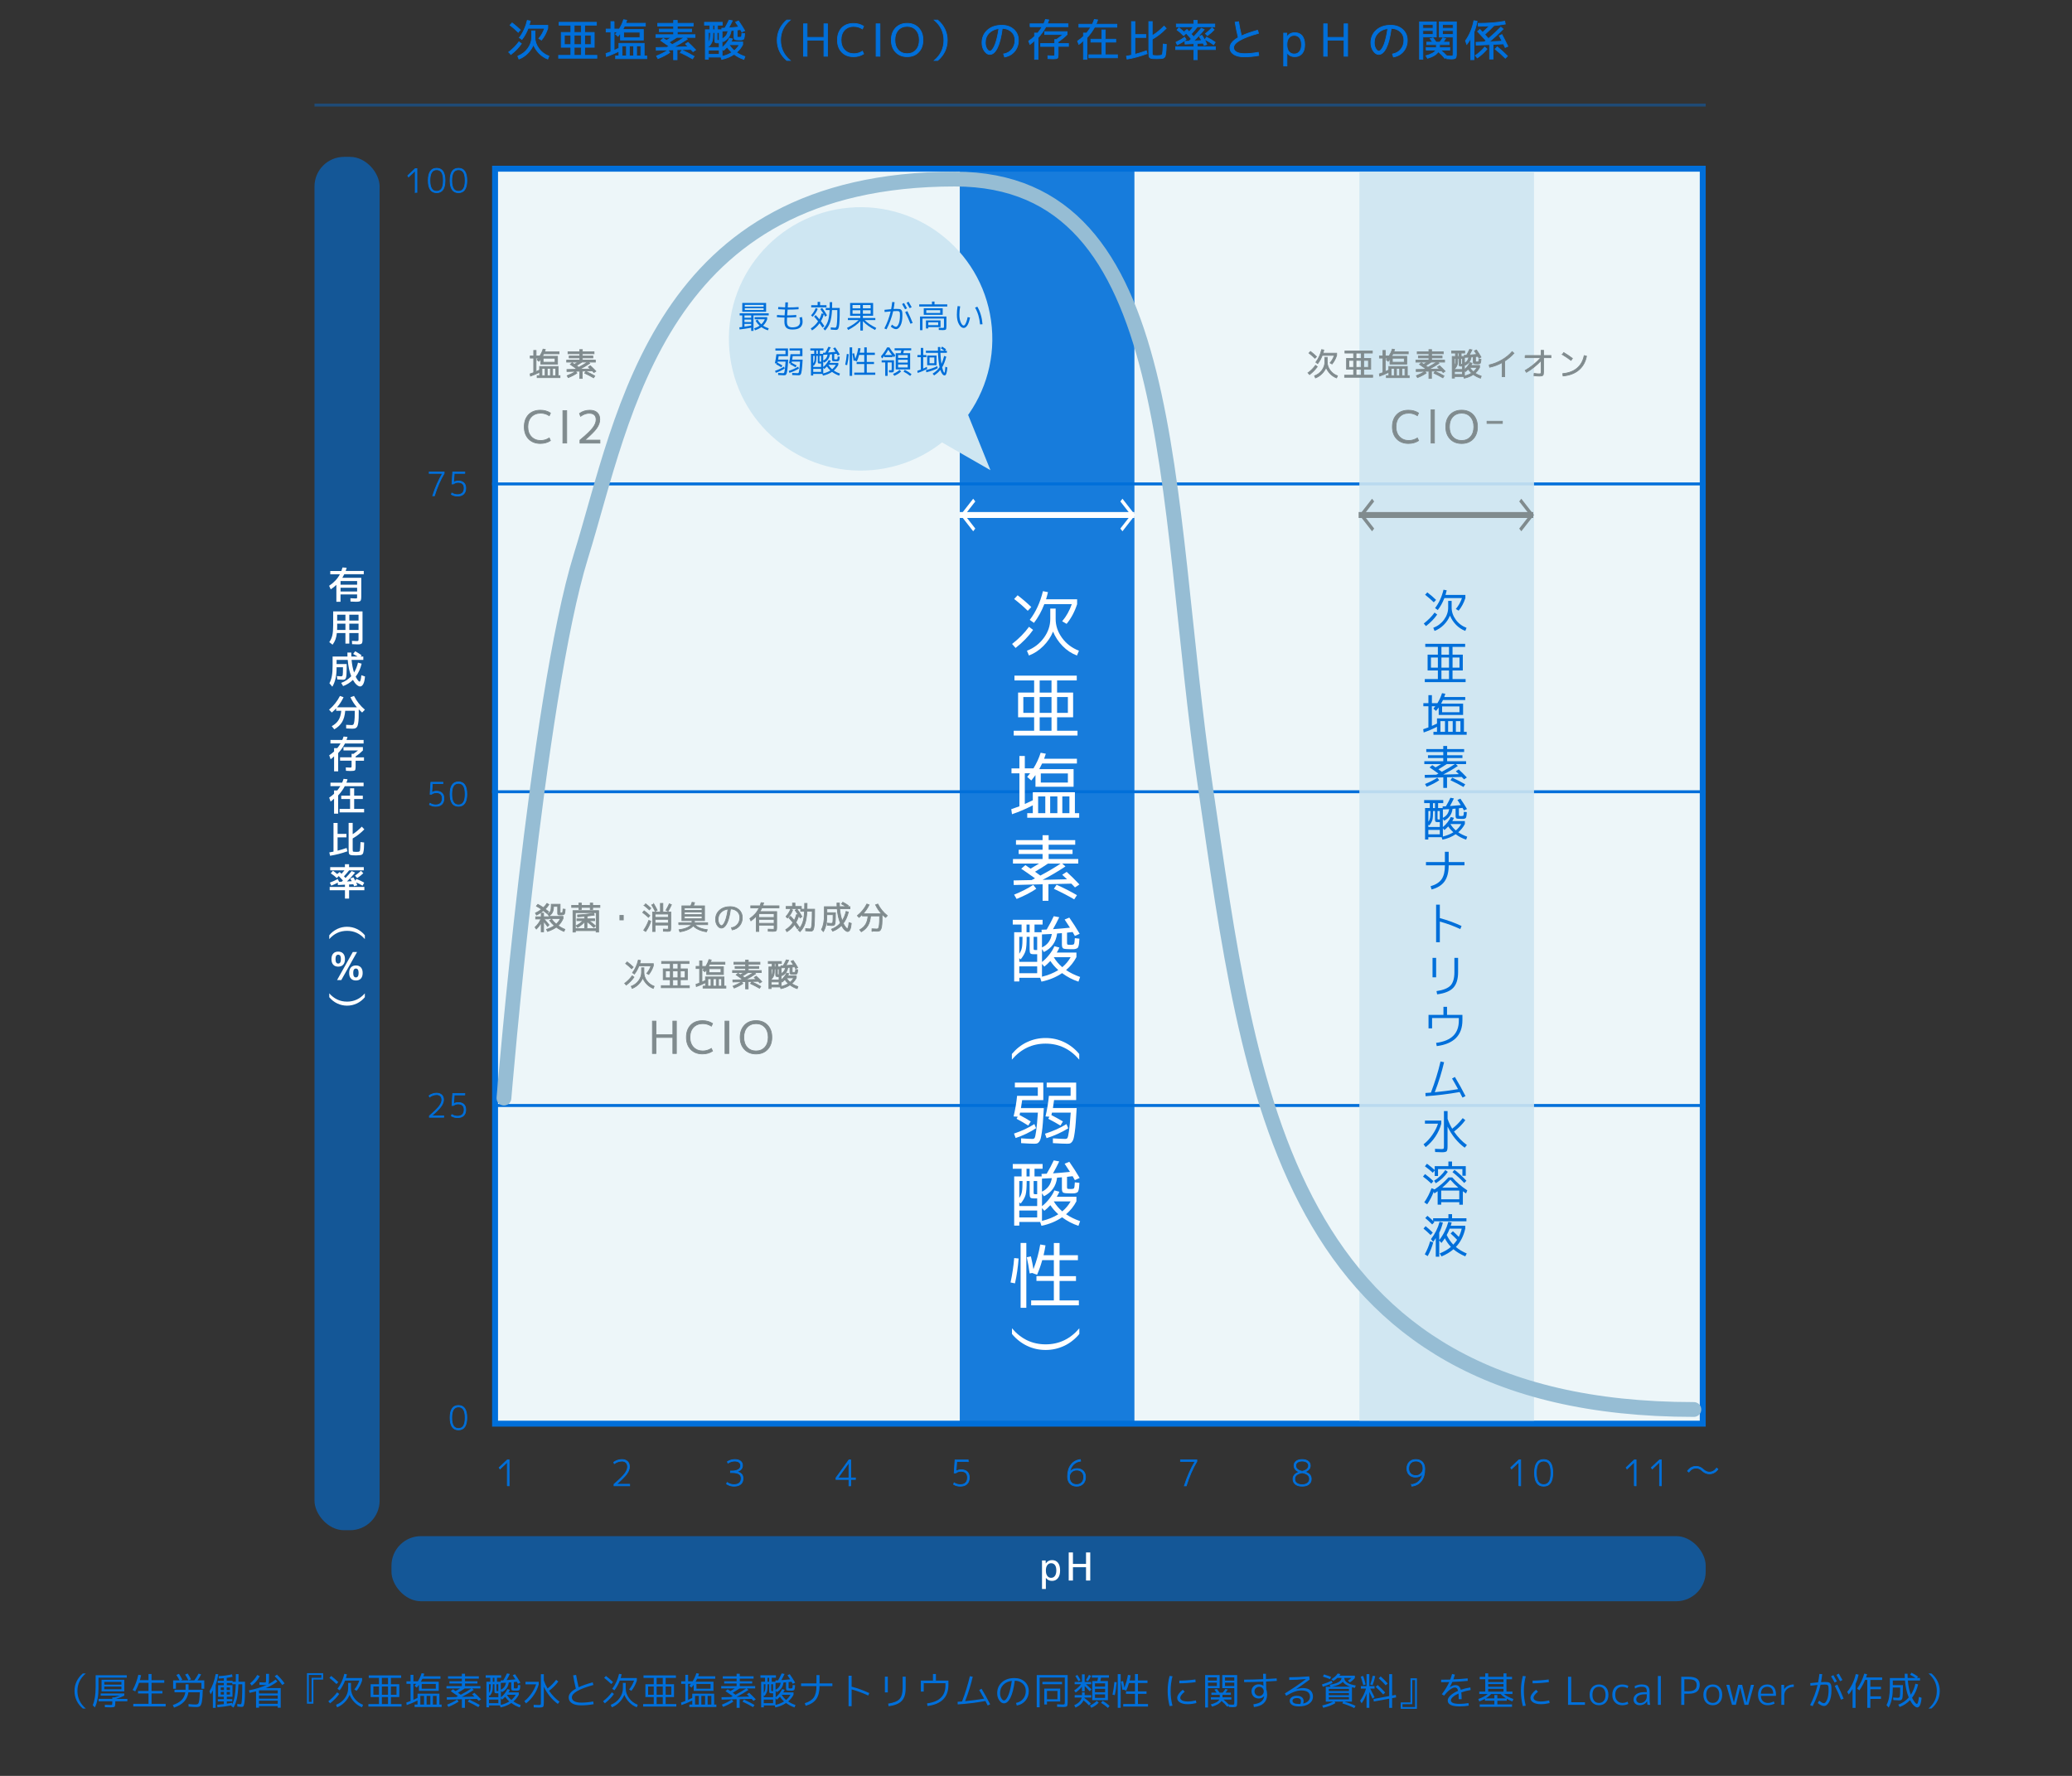 <?xml version="1.0" encoding="UTF-8"?><svg id="parts" xmlns="http://www.w3.org/2000/svg" width="700" height="600" viewBox="0 0 700 600"><rect x="0" y="0" width="700" height="600" fill="#333333" stroke="none"/><defs><style>.cls-1,.cls-2,.cls-3,.cls-4{fill:#006fda;}.cls-5{fill:#fff;}.cls-2{opacity:.4;}.cls-6,.cls-7{fill:#808b8e;}.cls-8{fill:#edf6f9;}.cls-9{stroke-width:2px;}.cls-9,.cls-10,.cls-11,.cls-12{fill:none;}.cls-9,.cls-4{stroke:#006fda;}.cls-3,.cls-13{opacity:.9;}.cls-14,.cls-13{fill:#cee6f2;}.cls-10{opacity:.6;}.cls-11{opacity:.5;}.cls-7{stroke:#808b8e;}.cls-7,.cls-4{stroke-width:.25px;}.cls-12{stroke:#96bdd4;stroke-linecap:round;stroke-width:5px;}</style></defs><g class="cls-10"><rect class="cls-1" x="132.25" y="519" width="444" height="22" rx="10" ry="10"/></g><g class="cls-10"><rect class="cls-1" x="106.25" y="53" width="22" height="464" rx="10" ry="10"/></g><rect class="cls-8" x="167.25" y="57" width="408" height="424"/><rect class="cls-9" x="167.25" y="57" width="408" height="424"/><rect class="cls-1" x="166.25" y="163" width="410" height="1"/><rect class="cls-1" x="166.25" y="267" width="410" height="1"/><rect class="cls-1" x="167.25" y="373" width="409" height="1"/><path class="cls-5" d="m353.32,528.21c.5-.74,1.2-1.11,2.09-1.11s1.53.3,2.01.89c.48.59.72,1.47.72,2.62s-.25,2-.75,2.61-1.16.9-1.98.9c-.87,0-1.55-.33-2.05-.98h-.03v3.71h-1.3v-9.62h1.23l.03.97h.03Zm3.55,2.41c0-.82-.16-1.44-.47-1.85s-.75-.62-1.31-.62c-.51,0-.93.21-1.26.64-.33.43-.49,1.02-.49,1.76v.13c0,.75.17,1.34.49,1.77s.75.64,1.26.64c.54,0,.97-.21,1.29-.64s.49-1.04.49-1.83Z"/><path class="cls-5" d="m362.48,524.51v3.87h4.42v-3.87h1.43v9.49h-1.43v-4.5h-4.42v4.5h-1.43v-9.49h1.43Z"/><path class="cls-4" d="m140.29,65v-7.35h-.02l-2.25,2.13-.25-.43,2.53-2.39h.55v8.03h-.55Z"/><path class="cls-4" d="m147.52,56.86c1.88,0,2.82,1.38,2.82,4.12s-.94,4.12-2.82,4.12-2.83-1.38-2.83-4.12.94-4.12,2.83-4.12Zm0,7.78c.75,0,1.32-.3,1.7-.89.38-.59.57-1.51.57-2.76s-.19-2.17-.57-2.76c-.38-.59-.95-.89-1.7-.89-1.52,0-2.28,1.22-2.28,3.65s.76,3.65,2.28,3.65Z"/><path class="cls-4" d="m154.89,56.86c1.88,0,2.82,1.38,2.82,4.12s-.94,4.12-2.82,4.12-2.83-1.38-2.83-4.12.94-4.12,2.83-4.12Zm0,7.78c.75,0,1.32-.3,1.7-.89.38-.59.57-1.51.57-2.76s-.19-2.17-.57-2.76c-.38-.59-.94-.89-1.7-.89-1.52,0-2.28,1.22-2.28,3.65s.76,3.65,2.28,3.65Z"/><path class="cls-4" d="m145,159.47h5.06v.47c-1.29,2.13-2.39,4.65-3.29,7.56h-.58c.89-2.83,2-5.34,3.32-7.54v-.02h-4.51v-.47Z"/><path class="cls-4" d="m157.02,159.94h-3.57l-.21,3.01h.02c.46-.29.98-.44,1.56-.44.81,0,1.43.21,1.87.63.44.42.66,1.01.66,1.77,0,.87-.24,1.54-.72,2s-1.18.69-2.09.69c-.74,0-1.43-.19-2.06-.57l.18-.45c.61.37,1.24.55,1.88.55.74,0,1.3-.19,1.69-.56s.58-.93.58-1.66c0-.63-.17-1.11-.52-1.44s-.86-.5-1.52-.5c-.6,0-1.12.18-1.57.53h-.51l.26-4.04h4.08v.47Z"/><path class="cls-4" d="m149.65,264.76h-3.58l-.21,3.01h.02c.46-.29.98-.44,1.56-.44.81,0,1.43.21,1.87.63.44.42.66,1.01.66,1.77,0,.87-.24,1.54-.72,2s-1.18.69-2.1.69c-.74,0-1.43-.19-2.06-.57l.18-.45c.61.37,1.24.55,1.88.55.74,0,1.3-.19,1.69-.56.38-.37.58-.93.58-1.66,0-.63-.17-1.11-.52-1.44s-.86-.49-1.52-.49c-.6,0-1.13.18-1.57.53h-.51l.26-4.04h4.08v.47Z"/><path class="cls-4" d="m154.89,264.17c1.88,0,2.82,1.38,2.82,4.12s-.94,4.12-2.82,4.12-2.83-1.38-2.83-4.12.94-4.12,2.83-4.12Zm0,7.78c.76,0,1.32-.3,1.7-.89.38-.59.57-1.51.57-2.76s-.19-2.17-.57-2.76-.94-.89-1.7-.89c-1.52,0-2.28,1.22-2.28,3.65s.76,3.65,2.28,3.65Z"/><path class="cls-4" d="m147.4,369.84c-.35,0-.73.07-1.14.21s-.78.34-1.11.58l-.2-.43c.34-.26.73-.46,1.19-.62.46-.15.89-.23,1.32-.23.75,0,1.33.2,1.75.59.42.39.63.94.63,1.64s-.29,1.46-.86,2.25c-.58.79-1.62,1.84-3.14,3.16v.02h4.07v.47h-4.84v-.47c1.63-1.39,2.74-2.48,3.33-3.26.59-.78.88-1.49.88-2.13,0-.57-.16-1.01-.48-1.33-.32-.31-.78-.47-1.39-.47Z"/><path class="cls-4" d="m157.02,369.94h-3.57l-.21,3.01h.02c.46-.29.98-.44,1.56-.44.81,0,1.43.21,1.87.63.44.42.66,1.01.66,1.77,0,.87-.24,1.54-.72,2s-1.18.69-2.09.69c-.74,0-1.43-.19-2.06-.57l.18-.45c.61.37,1.24.55,1.88.55.74,0,1.3-.19,1.69-.56s.58-.93.58-1.66c0-.63-.17-1.11-.52-1.44s-.86-.5-1.52-.5c-.6,0-1.12.18-1.57.53h-.51l.26-4.04h4.08v.47Z"/><path class="cls-4" d="m154.89,474.86c1.88,0,2.82,1.38,2.82,4.12s-.94,4.12-2.82,4.12-2.83-1.38-2.83-4.12.94-4.12,2.83-4.12Zm0,7.78c.75,0,1.32-.3,1.7-.89.38-.59.57-1.51.57-2.76s-.19-2.17-.57-2.76c-.38-.59-.94-.89-1.7-.89-1.52,0-2.28,1.22-2.28,3.65s.76,3.65,2.28,3.65Z"/><path class="cls-4" d="m171.4,502v-8.02h-.02l-2.46,2.33-.28-.47,2.76-2.6h.6v8.76h-.6Z"/><path class="cls-4" d="m210,493.65c-.38,0-.8.08-1.25.23-.45.16-.85.37-1.21.63l-.21-.47c.37-.28.8-.5,1.29-.67s.98-.25,1.44-.25c.82,0,1.45.21,1.91.64s.68,1.03.68,1.79-.31,1.59-.94,2.45c-.63.86-1.77,2.01-3.43,3.45v.02h4.44v.52h-5.28v-.52c1.78-1.52,2.99-2.7,3.63-3.55.64-.85.96-1.62.96-2.33,0-.62-.18-1.11-.53-1.45s-.86-.51-1.51-.51Z"/><path class="cls-7" d="m181.11,118.42v1.85h1.29c.46-.75.82-1.52,1.07-2.32l.77.14c-.1.3-.18.55-.25.75h4.87v.7h-5.17c-.12.26-.27.54-.43.84h5.1v2.63h-5.67v-1.74c-.26.37-.47.63-.62.8l-.62-.53c.1-.12.25-.3.44-.55h-.79v4.57c.53-.24.92-.42,1.19-.55v-1.2h6.26v3.11h.64v.68h-7.72v-.68h.83v-1.17c-1.04.54-2.06.98-3.09,1.32l-.11-.75c.42-.14.83-.28,1.21-.43v-4.91h-1.18v-.73h1.18v-1.85h.8Zm3.05,8.5v-2.49h-1.07v2.49h1.07Zm-.67-4.54h4.03v-1.35h-4.03v1.35Zm2.46,4.54v-2.49h-1.07v2.49h1.07Zm.74,0h1.06v-2.49h-1.06v2.49Z"/><path class="cls-7" d="m198.76,123.98l.67-.43c.63.57,1.26,1.2,1.89,1.87l-.66.44c-.22-.24-.4-.42-.54-.56l-3.41.08v2.48h-.87v-2.45l-4.29.11-.02-.68,2.68-.05s.09-.05.16-.08c.07-.03.13-.06.19-.09.05-.03.11-.05.16-.08-.8-.58-1.49-1.05-2.06-1.43l.63-.54c.44.3.7.48.77.53.49-.29.91-.54,1.25-.76h-3.87v-.67h4.4v-.75h-3.55v-.64h3.55v-.75h-3.95v-.68h3.95v-.73h.9v.73h3.95v.68h-3.95v.75h3.55v.64h-3.55v.75h4.4v.67h-2.38l.47.43c-1.13.75-2.26,1.41-3.4,1.99l3.63-.09c-.32-.31-.56-.53-.71-.67Zm-7.15,2.96c1.09-.44,2.04-.92,2.85-1.45l.45.57c-.78.54-1.76,1.05-2.93,1.52l-.37-.64Zm3.91-2.84c1.14-.6,2.14-1.2,3.01-1.78h-1.88c-.59.4-1.24.81-1.92,1.21.07.05.34.24.79.57Zm2,1.97l.41-.6c1.09.49,2.1,1.01,3.02,1.55l-.41.63c-.86-.51-1.87-1.03-3.02-1.57Z"/><path class="cls-7" d="m182.66,139.59c-1.32,0-2.37.42-3.16,1.25s-1.18,1.96-1.18,3.37.4,2.53,1.21,3.37c.8.83,1.85,1.25,3.13,1.25,1.04,0,2-.29,2.9-.86l.4.9c-.98.64-2.12.96-3.4.96-1.65,0-2.97-.51-3.96-1.53-.99-1.02-1.48-2.38-1.48-4.09s.49-3.1,1.47-4.11c.98-1.01,2.31-1.51,3.98-1.51,1.29,0,2.42.32,3.4.96l-.4.9c-.89-.57-1.86-.86-2.9-.86Z"/><path class="cls-7" d="m190.16,149.69v-10.95h1.3v10.95h-1.3Z"/><path class="cls-7" d="m199.11,139.61c-.99,0-1.98.34-2.97,1.04l-.36-.96c1.02-.73,2.18-1.09,3.48-1.09,1.07,0,1.9.27,2.49.82s.88,1.31.88,2.29-.36,1.97-1.06,2.97c-.71,1-2.04,2.33-3.99,3.99v.03h5.1v1.01h-6.75v-1.01c2.13-1.76,3.57-3.13,4.33-4.12.75-.98,1.13-1.91,1.13-2.78,0-.71-.19-1.25-.58-1.62s-.95-.55-1.7-.55Z"/><path class="cls-7" d="m182.84,308.51h.81v1.22h1.59v.74h-1.49c.64.68,1.21,1.36,1.73,2.02l-.49.52c-.48-.67-.93-1.24-1.34-1.7v3.51h-.81v-3.11c-.44.81-.99,1.53-1.64,2.18l-.44-.6c.92-.88,1.58-1.82,1.99-2.8h-1.78v-.74h1.87v-1.22Zm-1.63-2.38l.51-.59c.69.37,1.3.75,1.84,1.12.51-.48.93-.96,1.24-1.44l.65.4c-.32.5-.73,1-1.25,1.51.32.24.7.54,1.14.9l-.53.62c-.59-.48-.99-.81-1.22-.98-.74.6-1.52,1.1-2.34,1.49l-.37-.66c.74-.35,1.43-.78,2.07-1.29-.54-.38-1.11-.74-1.73-1.07Zm4.49,4.87l.67-.43c.4.58.91,1.14,1.55,1.67.59-.54,1.06-1.17,1.41-1.9h-3.85v-.73h4.74v.73c-.41.95-.96,1.75-1.66,2.4.69.5,1.44.92,2.27,1.26l-.3.69c-.91-.36-1.78-.84-2.6-1.44-.78.57-1.76,1.05-2.96,1.44l-.33-.69c1.05-.33,1.94-.75,2.65-1.25-.62-.54-1.16-1.12-1.6-1.75Zm1.3-4.77v.21c0,1.43-.5,2.42-1.51,2.96l-.47-.59c.46-.27.77-.6.95-.97.18-.38.26-.94.26-1.69v-.64h3v2.72c0,.09.01.15.03.17.02.02.1.03.23.03.32,0,.51-.05.57-.16s.11-.49.17-1.14l.7.08c-.03.37-.05.63-.06.8-.01.17-.04.34-.1.52-.06.18-.11.3-.17.35-.05.05-.15.1-.31.16-.15.05-.3.08-.45.09-.14,0-.37,0-.68,0s-.53-.03-.62-.1-.14-.21-.14-.44v-2.35h-1.42Z"/><path class="cls-7" d="m202.67,305.89v.69h-2.44v.7h-.82v-.7h-3.01v.7h-.83v-.7h-2.44v-.69h2.44v-.78h.83v.78h3.01v-.78h.82v.78h2.44Zm-8.29,8.54v.48h-.81v-7.25h8.67v7.25h-.84v-.48h-7.02Zm7.04-.69v-5.39h-7.04v5.39h7.04Zm-.51-3.32v.64h-1.91c.83.62,1.54,1.19,2.15,1.73l-.52.56c-.65-.62-1.42-1.29-2.33-2v2.1h-.79v-2.06c-.57.71-1.36,1.36-2.39,1.96l-.45-.6c1-.54,1.75-1.1,2.27-1.68h-2.05v-.64h2.6v-.84c-.75.07-1.53.12-2.33.17l-.05-.64c1.73-.07,3.55-.26,5.46-.56l.2.62c-1,.15-1.81.26-2.43.33v.92h2.6Z"/><path class="cls-7" d="m209.41,310.81v-1.54h1.17v1.54h-1.17Z"/><path class="cls-7" d="m219.07,309.93c-.58-.56-1.23-1.1-1.94-1.63l.48-.58c.69.51,1.34,1.05,1.95,1.63l-.49.58Zm.81,1.3c-.42,1.3-1,2.46-1.74,3.49l-.67-.44c.74-1.07,1.31-2.18,1.71-3.32l.7.27Zm-2.24-5.3l.48-.58c.62.48,1.21.97,1.76,1.49l-.5.58c-.58-.54-1.16-1.04-1.75-1.49Zm3.23-.53c.41.7.8,1.41,1.16,2.15l-.69.32c-.34-.68-.72-1.39-1.16-2.13l.69-.33Zm4.6,9.27c-.12,0-.57-.02-1.36-.05v-.71c.48.03.9.04,1.25.04.21,0,.34-.03.38-.08.04-.05.05-.23.05-.55v-.78h-4.49v2.18h-.83v-6.6h2.64v-2.9h.83v2.9h2.68v5.25c0,.62-.06.99-.17,1.12s-.44.19-.98.19Zm-4.17-4.73h4.49v-1.12h-4.49v1.12Zm0,.67v1.25h4.49v-1.25h-4.49Zm5.54-4.94c-.3.7-.68,1.43-1.13,2.2l-.72-.34c.45-.76.83-1.48,1.13-2.17l.71.31Z"/><path class="cls-7" d="m229.31,312.42v-.67h4.46v-.7h-3.4v-5h2.98c.18-.38.33-.78.46-1.2l.85.13c-.12.4-.26.75-.41,1.07h3.77v5h-3.4v.7h4.45v.67h-4.26c.26.37.74.71,1.45,1.02s1.61.53,2.7.67l-.28.71c-1.05-.15-1.96-.42-2.74-.79s-1.35-.79-1.72-1.25c-.37.46-.96.88-1.75,1.25-.79.37-1.72.63-2.79.79l-.27-.71c1.08-.14,1.98-.36,2.69-.67.71-.3,1.2-.64,1.45-1.02h-4.26Zm1.9-4.85h5.96v-.84h-5.96v.84Zm0,.58v.83h5.96v-.83h-5.96Zm5.96,2.23v-.83h-5.96v.83h5.96Z"/><path class="cls-7" d="m247.14,313.45c.85-.15,1.53-.54,2.04-1.16.51-.62.77-1.37.77-2.25s-.29-1.56-.87-2.1c-.58-.54-1.34-.82-2.28-.85-.28,2.15-.69,3.76-1.23,4.85s-1.17,1.62-1.88,1.62c-.48,0-.92-.28-1.32-.85-.4-.56-.61-1.25-.61-2.05,0-1.28.45-2.33,1.36-3.13.91-.8,2.09-1.21,3.56-1.21,1.2,0,2.19.35,2.95,1.04.77.69,1.15,1.58,1.15,2.67s-.31,1.99-.94,2.75-1.46,1.22-2.49,1.4l-.23-.74Zm-1.18-6.31c-1.02.13-1.83.51-2.44,1.14-.61.63-.91,1.41-.91,2.35,0,.6.12,1.1.37,1.51s.5.61.75.61c.12,0,.25-.05.39-.15.13-.1.29-.29.46-.56.17-.27.33-.6.49-1.01s.32-.94.47-1.61c.16-.67.3-1.42.42-2.27Z"/><path class="cls-7" d="m253.69,311.11l-.36-.75c.74-.53,1.36-1.08,1.87-1.66.51-.58.93-1.24,1.28-1.97h-2.85v-.69h3.15c.09-.24.21-.6.35-1.07l.87.08c-.12.43-.23.76-.32.99h5.5v.69h-5.79c-.22.48-.44.91-.67,1.26h5.68v5.49c0,.53-.07.86-.22.99-.15.13-.51.2-1.1.2-.31,0-.83-.02-1.56-.05v-.69c.85.04,1.33.05,1.44.05.29,0,.45-.01.5-.04.05-.03.07-.12.07-.29v-1.06h-5.17v2.12h-.87v-5.15c-.54.56-1.13,1.07-1.79,1.54Zm2.66-1.14h5.17v-1.29h-5.17v1.29Zm0,.65v1.33h5.17v-1.33h-5.17Z"/><path class="cls-7" d="m266.55,310.11l.54-.53c.43.45.85.92,1.24,1.41.34-.64.59-1.3.77-1.99l.65.15c-.37-.58-.74-1.12-1.12-1.62l.65-.37c.6.78,1.15,1.61,1.64,2.51l-.6.46c-.18-.33-.33-.61-.47-.82-.2.78-.52,1.56-.98,2.34.46.6.86,1.16,1.18,1.66l-.63.53c-.37-.59-.7-1.08-1-1.48-.71,1.01-1.57,1.82-2.56,2.42l-.42-.66c.99-.62,1.82-1.43,2.47-2.41-.46-.59-.91-1.13-1.35-1.59Zm-1.02-.44c.69-.75,1.22-1.58,1.58-2.49l.67.3c-.37.96-.95,1.86-1.73,2.68l-.53-.5Zm3.04-3.42h2.16v.73h-5.15v-.73h2.16v-1.13h.84v1.13Zm5.05,7.59c.2,0,.35-.11.45-.34.1-.22.18-.77.24-1.64s.09-2.19.09-3.98h-1.79c-.09,1.78-.32,3.18-.68,4.21-.36,1.02-.91,1.92-1.66,2.69l-.59-.58c.69-.73,1.19-1.56,1.51-2.47.32-.91.52-2.19.61-3.84h-1.31v-.71h1.34c.02-.4.02-1.05.02-1.96h.81c0,.7,0,1.35-.03,1.96h2.58c0,.89,0,1.67-.01,2.33,0,.66-.02,1.25-.05,1.78-.03.53-.05.97-.08,1.31-.03.35-.07.65-.13.9s-.12.45-.18.59c-.06.14-.14.25-.24.33-.1.08-.2.13-.29.15-.1.02-.22.03-.36.03-.4,0-.96-.04-1.69-.11v-.75c.68.07,1.16.11,1.43.11Z"/><path class="cls-7" d="m282.79,305.1h.8c0,.43.01.84.03,1.22h2.25c-.54-.36-1.07-.67-1.57-.92l.42-.58c.62.31,1.25.69,1.87,1.12l-.29.38h.85v.72h-3.48c.12,1.51.41,2.86.85,4.06.61-.92,1.05-1.97,1.32-3.16l.77.21c-.33,1.45-.91,2.72-1.73,3.81.18.38.37.71.57,1,.19.28.36.48.49.6.14.12.24.18.3.18.26,0,.46-.68.59-2.02l.77.25c-.16,1.84-.58,2.76-1.25,2.76-.26,0-.59-.18-.97-.54-.38-.36-.75-.87-1.09-1.54-.85.89-1.84,1.55-2.97,1.96l-.4-.67c1.18-.43,2.18-1.12,3-2.06-.57-1.38-.93-2.99-1.08-4.83h-3.49v1.31h2.9c0,1.99-.05,3.21-.15,3.65-.09.37-.26.59-.51.66-.11.03-.29.04-.54.04-.32,0-.84-.03-1.54-.09l-.07-.73c.57.06,1.01.09,1.31.09.34,0,.55-.13.61-.38.06-.25.09-1.11.09-2.56h-2.11v.32c0,2.27-.39,4.06-1.18,5.39l-.62-.7c.34-.65.58-1.38.73-2.18s.23-1.81.23-3.02v-2.52h4.28c-.02-.4-.03-.8-.03-1.22Z"/><path class="cls-7" d="m294.59,314.57v-.76c.61.04,1.15.07,1.61.07.25,0,.44-.08.56-.24.12-.16.22-.54.3-1.13.07-.59.11-1.47.11-2.64v-.4h-3.06c-.1,1.31-.4,2.39-.9,3.23s-1.24,1.55-2.23,2.11l-.52-.67c.88-.48,1.54-1.09,1.99-1.83.44-.73.72-1.68.82-2.85h-1.91v-.55c-.39.4-.77.75-1.14,1.06l-.57-.6c1.37-1.11,2.44-2.42,3.21-3.94l.76.28c-.55,1.14-1.24,2.14-2.07,3.03h6.31c-.83-.88-1.52-1.89-2.07-3.03l.76-.28c.77,1.52,1.84,2.83,3.21,3.94l-.57.6c-.43-.35-.83-.71-1.18-1.09v.62c0,1.17-.02,2.09-.07,2.74-.05.66-.14,1.17-.29,1.54-.14.37-.31.6-.51.7-.2.1-.48.15-.85.15-.43,0-1-.02-1.71-.07Z"/><path class="cls-7" d="m211.06,332.23c1.03-.8,1.87-1.65,2.52-2.55l.6.46c-.67.95-1.54,1.85-2.61,2.68l-.52-.59Zm2.33-4.93c-.6-.59-1.28-1.18-2.02-1.76l.52-.55c.76.59,1.44,1.17,2.04,1.75l-.53.56Zm-.12,5.93c1.03-.4,1.87-1.03,2.51-1.9.64-.87.96-1.81.96-2.8v-1.55h.8v1.55c0,1,.32,1.93.95,2.8s1.47,1.51,2.51,1.9l-.3.71c-.79-.29-1.5-.76-2.13-1.4-.63-.64-1.1-1.36-1.42-2.15-.32.79-.8,1.51-1.45,2.15-.64.64-1.35,1.11-2.14,1.4l-.3-.71Zm.42-4.59c.91-1.19,1.56-2.61,1.96-4.27l.75.14c-.07.34-.17.69-.29,1.07h4.62v.73c-.36,1.11-.88,2.09-1.56,2.93l-.66-.38c.62-.73,1.09-1.57,1.43-2.54h-4.08c-.4,1.05-.92,1.98-1.54,2.78l-.63-.45Z"/><path class="cls-7" d="m223.52,324.83h9.26v.71h-2.93v1.8h2.39v3.67h-2.39v2h3.04v.71h-9.48v-.71h3.04v-2h-2.39v-3.67h2.39v-1.8h-2.93v-.71Zm1.32,5.53h1.61v-2.35h-1.61v2.35Zm2.43-3.01h1.76v-1.8h-1.76v1.8Zm0,3.01h1.76v-2.35h-1.76v2.35Zm0,.66v2h1.76v-2h-1.76Zm2.58-.66h1.61v-2.35h-1.61v2.35Z"/><path class="cls-7" d="m237.16,324.67v1.85h1.29c.46-.75.82-1.52,1.07-2.32l.77.14c-.1.3-.18.55-.25.75h4.87v.7h-5.17c-.12.26-.27.54-.43.84h5.1v2.63h-5.67v-1.74c-.26.37-.47.63-.62.8l-.62-.53c.1-.12.25-.3.44-.55h-.79v4.57c.53-.24.92-.42,1.19-.55v-1.2h6.26v3.11h.64v.68h-7.72v-.68h.82v-1.17c-1.03.54-2.06.98-3.09,1.32l-.11-.75c.43-.14.83-.28,1.21-.43v-4.91h-1.18v-.73h1.18v-1.85h.8Zm3.05,8.5v-2.49h-1.07v2.49h1.07Zm-.67-4.54h4.03v-1.35h-4.03v1.35Zm2.46,4.54v-2.49h-1.07v2.49h1.07Zm.74,0h1.06v-2.49h-1.06v2.49Z"/><path class="cls-7" d="m254.81,330.23l.67-.43c.63.57,1.26,1.2,1.89,1.87l-.66.44c-.22-.24-.4-.42-.54-.56l-3.41.08v2.48h-.87v-2.45l-4.29.11-.02-.68,2.68-.05s.09-.05.16-.08c.07-.03.13-.06.19-.09.05-.03.11-.05.16-.08-.8-.58-1.48-1.05-2.06-1.43l.63-.54c.44.3.7.48.77.53.49-.29.91-.54,1.25-.76h-3.87v-.67h4.4v-.75h-3.55v-.64h3.55v-.75h-3.95v-.68h3.95v-.73h.9v.73h3.95v.68h-3.95v.75h3.55v.64h-3.55v.75h4.4v.67h-2.38l.47.43c-1.13.75-2.26,1.41-3.4,1.99l3.63-.09c-.32-.31-.56-.53-.71-.67Zm-7.15,2.96c1.09-.44,2.04-.92,2.85-1.45l.45.57c-.79.54-1.76,1.05-2.93,1.52l-.38-.64Zm3.91-2.84c1.14-.6,2.14-1.2,3.01-1.78h-1.88c-.59.4-1.24.81-1.93,1.21.07.05.34.24.79.57Zm2,1.97l.41-.6c1.09.49,2.1,1.01,3.03,1.55l-.41.63c-.86-.51-1.87-1.03-3.02-1.57Z"/><path class="cls-7" d="m267.27,324.79l.69-.29c.54.77,1.06,1.57,1.54,2.41l-.71.32c-.11-.21-.22-.41-.33-.58-.09,0-.23.02-.41.04-.19.02-.33.04-.42.05v1.48c0,.16.02.26.07.28s.21.04.49.04.44-.04.49-.13c.05-.08.09-.37.12-.86l.68.08c-.02.29-.04.51-.05.64-.01.13-.04.28-.08.42-.04.15-.08.24-.12.29-.04.05-.12.09-.23.14-.11.04-.23.07-.35.07s-.29,0-.52,0c-.57,0-.93-.04-1.06-.11-.14-.07-.2-.27-.2-.6v-1.67c-.08,0-.2.02-.36.03-.16.01-.28.02-.36.03-.15,1.26-.81,2.18-1.96,2.76l-.29-.45v1.93c.38-.29.75-.66,1.09-1.11.35-.45.6-.86.74-1.23l.75.2c-.12.27-.25.52-.4.75h2.93v.67c-.38.73-.9,1.38-1.54,1.93.61.41,1.31.75,2.09,1.02l-.25.69c-.87-.29-1.68-.71-2.43-1.26-.89.61-1.92,1.03-3.07,1.26l-.19-.57h-3.1v.54h-.76v-7.32h1.1v-1.14h-1.31v-.7h4.43v.7h-1.2v1.14h1.07l-.02-.37c.34-.02.59-.03.77-.03.4-.67.74-1.33,1.04-1.98l.81.15c-.26.56-.57,1.15-.92,1.77.75-.05,1.59-.12,2.52-.22-.33-.52-.59-.92-.79-1.21Zm-6.74,5.76v.53h2.66v-1.13h-.54c-.25,0-.41-.04-.48-.13-.07-.08-.11-.28-.11-.59v-1.87h-.44c0,.98-.05,1.66-.16,2.05-.11.39-.35.83-.73,1.3l-.21-.16Zm0-.68c.2-.28.33-.58.39-.91.06-.33.09-.86.09-1.6h-.48v2.51Zm0,1.88v1.02h2.66v-1.02h-2.66Zm1.08-6.21v1.14h.46v-1.14h-.46Zm1.58,3.78v-1.96h-.53v1.66c0,.15.01.23.04.26s.1.04.24.04h.25Zm2.18-2.39c-.49.03-.98.05-1.46.07v1.94c.82-.38,1.31-1.05,1.46-2Zm.96,5.37c-.46-.42-.86-.87-1.18-1.35-.32.34-.62.62-.89.84l-.35-.41v1.9c.92-.22,1.72-.55,2.42-.98Zm.59-.43c.52-.43.94-.93,1.24-1.49h-2.51c.34.56.76,1.05,1.27,1.49Z"/><path class="cls-7" d="m221.61,344.99v4.58h5.7v-4.58h1.2v10.95h-1.2v-5.42h-5.7v5.42h-1.2v-10.95h1.2Z"/><path class="cls-7" d="m237.43,345.84c-1.32,0-2.37.42-3.16,1.25s-1.18,1.96-1.18,3.37.4,2.53,1.21,3.37c.8.83,1.85,1.25,3.13,1.25,1.04,0,2-.29,2.9-.86l.4.9c-.98.64-2.12.96-3.4.96-1.65,0-2.97-.51-3.96-1.53-.99-1.02-1.48-2.38-1.48-4.09s.49-3.1,1.47-4.11c.98-1.01,2.31-1.51,3.98-1.51,1.29,0,2.42.32,3.4.96l-.4.9c-.89-.57-1.86-.86-2.9-.86Z"/><path class="cls-7" d="m244.93,355.94v-10.95h1.3v10.95h-1.3Z"/><path class="cls-7" d="m259.3,354.55c-.97,1.03-2.27,1.54-3.88,1.54s-2.91-.51-3.89-1.54c-.98-1.02-1.47-2.39-1.47-4.09s.49-3.06,1.47-4.09,2.27-1.54,3.89-1.54,2.9.51,3.88,1.54,1.46,2.39,1.46,4.09-.49,3.06-1.46,4.09Zm-3.88.53c1.24,0,2.24-.42,2.99-1.25.75-.84,1.13-1.96,1.13-3.37s-.38-2.53-1.13-3.37c-.76-.83-1.75-1.25-2.99-1.25s-2.25.42-3.01,1.25c-.76.83-1.13,1.96-1.13,3.37s.38,2.53,1.13,3.37c.75.83,1.76,1.25,3.01,1.25Z"/><rect class="cls-3" x="324.25" y="56" width="59" height="425"/><path class="cls-4" d="m248.19,493.64c-.76,0-1.51.23-2.26.68l-.19-.48c.79-.48,1.63-.72,2.51-.72.81,0,1.44.18,1.9.53.46.35.69.83.69,1.43,0,1.1-.67,1.82-2.02,2.14v.02c1.46.24,2.2.99,2.2,2.24,0,.86-.26,1.51-.79,1.96-.52.45-1.28.68-2.27.68-.89,0-1.72-.25-2.5-.76l.19-.49c.72.49,1.48.73,2.29.73s1.43-.18,1.85-.54c.42-.37.62-.9.62-1.6,0-.66-.25-1.14-.75-1.46s-1.28-.47-2.35-.47h-.52v-.53h.52c.94,0,1.66-.16,2.17-.49.51-.32.76-.77.76-1.35,0-.48-.18-.85-.54-1.12-.36-.27-.87-.4-1.53-.4Z"/><path class="cls-4" d="m287.4,499.32h1.6v.52h-1.6v2.16h-.59v-2.16h-4.38v-.52l4.38-6.08h.59v6.08Zm-.59,0v-5.17h-.02l-3.72,5.15v.02h3.74Z"/><path class="cls-4" d="m327.12,493.76h-3.9l-.23,3.29h.02c.5-.32,1.07-.48,1.7-.48.88,0,1.56.23,2.04.68s.72,1.1.72,1.93c0,.95-.26,1.68-.79,2.18-.52.5-1.29.76-2.29.76-.81,0-1.56-.21-2.24-.62l.19-.49c.66.4,1.35.6,2.05.6.81,0,1.42-.2,1.84-.61s.63-1.01.63-1.81c0-.69-.19-1.21-.57-1.57-.38-.36-.93-.54-1.66-.54-.66,0-1.23.19-1.72.58h-.55l.29-4.4h4.45v.52Z"/><path class="cls-4" d="m363.71,502.12c-.93,0-1.66-.29-2.21-.86-.54-.58-.82-1.38-.82-2.4,0-1.63.38-2.96,1.15-3.97.76-1.02,1.81-1.6,3.15-1.76l.1.52c-.99.13-1.8.51-2.43,1.15s-1.05,1.5-1.25,2.57h.02c.56-.78,1.36-1.18,2.39-1.18.88,0,1.59.26,2.12.77.53.52.8,1.2.8,2.05,0,.95-.27,1.71-.82,2.27-.54.56-1.28.85-2.2.85Zm0-5.45c-.66,0-1.23.23-1.7.68-.47.46-.71,1-.71,1.64,0,.82.22,1.45.65,1.91s1.02.69,1.76.69,1.34-.23,1.77-.69c.43-.46.64-1.1.64-1.91,0-.7-.22-1.27-.66-1.69-.44-.42-1.02-.64-1.75-.64Z"/><path class="cls-4" d="m398.83,493.24h5.52v.52c-1.41,2.32-2.6,5.07-3.59,8.24h-.64c.98-3.09,2.18-5.83,3.62-8.22v-.02h-4.92v-.52Z"/><path class="cls-4" d="m437.9,493.68c.49-.37,1.16-.56,2.01-.56s1.52.19,2.01.56c.49.37.74.87.74,1.48,0,.5-.16.93-.49,1.3-.32.37-.79.64-1.38.83v.02c1.46.38,2.2,1.18,2.2,2.38,0,.75-.27,1.35-.82,1.78-.54.44-1.29.65-2.26.65s-1.71-.22-2.26-.65c-.55-.44-.82-1.03-.82-1.78,0-.57.19-1.05.56-1.45.37-.4.92-.7,1.64-.89v-.02c-.59-.18-1.05-.46-1.37-.84-.32-.38-.49-.82-.49-1.32,0-.62.25-1.11.74-1.48Zm1.99,3.91c-1.66.29-2.48.98-2.48,2.08,0,.61.22,1.09.67,1.43.45.35,1.06.52,1.84.52s1.38-.18,1.82-.53.67-.83.67-1.43c0-1.1-.84-1.8-2.51-2.08Zm.02-.5c.68-.12,1.21-.35,1.6-.68.38-.34.58-.74.58-1.2s-.19-.86-.58-1.15c-.39-.28-.92-.43-1.59-.43s-1.2.14-1.59.43-.58.67-.58,1.15.19.88.58,1.21c.38.34.92.56,1.6.67Z"/><path class="cls-4" d="m476.85,501.6c2.09-.28,3.35-1.53,3.79-3.74h-.02c-.55.8-1.35,1.2-2.39,1.2-.88,0-1.59-.26-2.12-.79-.53-.52-.8-1.22-.8-2.09,0-.93.27-1.67.82-2.23s1.28-.83,2.2-.83,1.67.28,2.21.85c.54.57.8,1.35.8,2.35,0,1.68-.38,3.02-1.15,4.03-.77,1.01-1.85,1.6-3.24,1.76l-.11-.52Zm3.26-7.29c-.43-.45-1.02-.68-1.77-.68s-1.34.23-1.78.68c-.43.45-.65,1.07-.65,1.87,0,.73.22,1.31.67,1.74.44.43,1.03.65,1.76.65.66,0,1.23-.23,1.7-.7.47-.46.71-1.03.71-1.69,0-.79-.21-1.41-.64-1.87Z"/><path class="cls-4" d="m513.14,502v-8.02h-.02l-2.46,2.33-.28-.47,2.76-2.6h.6v8.76h-.6Z"/><path class="cls-4" d="m521.51,493.12c2.05,0,3.07,1.5,3.07,4.5s-1.02,4.5-3.07,4.5-3.08-1.5-3.08-4.5,1.03-4.5,3.08-4.5Zm0,8.48c.82,0,1.44-.32,1.85-.97s.62-1.65.62-3.01-.21-2.36-.62-3.01c-.41-.65-1.03-.97-1.85-.97-1.66,0-2.48,1.33-2.48,3.98s.83,3.98,2.48,3.98Z"/><path class="cls-4" d="m552.14,502v-8.02h-.02l-2.46,2.33-.28-.47,2.76-2.6h.6v8.76h-.6Z"/><path class="cls-4" d="m560.66,502v-8.02h-.02l-2.46,2.33-.28-.47,2.76-2.6h.6v8.76h-.6Z"/><path class="cls-4" d="m575.07,496.91c-.65-.62-1.33-.92-2.05-.92-.97,0-1.79.45-2.46,1.36l-.44-.37c.75-1.03,1.72-1.55,2.9-1.55.87,0,1.68.34,2.41,1.03.65.62,1.33.92,2.05.92.97,0,1.79-.45,2.46-1.36l.44.37c-.75,1.03-1.72,1.55-2.9,1.55-.87,0-1.68-.34-2.41-1.03Z"/><rect class="cls-13" x="459.25" y="58" width="59" height="422"/><path class="cls-5" d="m111.75,199.14l-.56-1.22c1.66-1.12,2.87-2.42,3.64-3.9h-3.25v-1.1h3.74c.17-.45.31-.85.4-1.2l1.4.1c-.13.47-.24.83-.34,1.09h6.12v1.1h-6.59c-.2.42-.42.82-.66,1.21h6.4v6.34c0,.78-.1,1.27-.29,1.46-.19.2-.68.29-1.47.29-.37,0-1-.02-1.88-.07l-.03-1.12c.98.04,1.54.07,1.69.07.29,0,.45-.02.5-.05.05-.03.07-.13.07-.31v-.99h-5.6v2.48h-1.4v-5.71c-.58.54-1.21,1.04-1.9,1.5Zm3.3-1.59h5.6v-1.24h-5.6v1.24Zm0,1.03v1.27h5.6v-1.27h-5.6Z"/><path class="cls-5" d="m122.47,206.58v9.29c0,.3,0,.55-.01.73s-.04.35-.09.5c-.05.15-.11.26-.18.33s-.17.13-.33.18c-.15.05-.31.08-.48.09s-.4.01-.7.01c-.2,0-.78-.02-1.73-.07l-.05-1.12c.91.04,1.43.07,1.55.07.32,0,.51-.03.58-.09.07-.06.1-.25.1-.57v-2.04h-3.12v3.56h-1.31v-3.56h-2.9c-.09.83-.24,1.55-.47,2.16-.23.61-.55,1.2-.97,1.77l-1.12-.87c.49-.71.84-1.47,1.03-2.28s.29-1.94.29-3.39v-4.71h9.91Zm-5.77,4.13h-2.79v1.12c0,.24,0,.58-.03,1.01h2.82v-2.13Zm0-1.05v-1.98h-2.79v1.98h2.79Zm1.31,0h3.12v-1.98h-3.12v1.98Zm0,1.05v2.13h3.12v-2.13h-3.12Z"/><path class="cls-5" d="m117.12,224.37c0,.55,0,1.01,0,1.4,0,.39-.01.76-.03,1.12-.01.36-.02.66-.03.89,0,.23-.03.46-.06.67-.04.21-.07.38-.1.49-.03.12-.08.23-.14.33-.07.1-.13.18-.18.22-.06.04-.14.08-.24.11-.1.03-.2.05-.29.05-.09,0-.2,0-.35,0-.36,0-.95-.03-1.75-.1l-.14-1.14c.75.07,1.2.1,1.38.1.32,0,.51-.14.58-.42.07-.28.1-1.16.1-2.65h-2.16v.29c0,2.62-.48,4.71-1.44,6.28l-.98-1.17c.4-.78.68-1.61.84-2.5s.24-2.06.24-3.54v-2.99h5.02c-.02-.57-.03-1.02-.03-1.34h1.31c0,.32,0,.77.03,1.34h2.07c-.44-.29-.93-.58-1.46-.87l.69-.91c.74.41,1.46.86,2.17,1.35l-.34.43h.91v1.14h-3.96c.14,1.6.42,3.02.83,4.26.61-.99,1.05-2.1,1.33-3.33l1.23.35c-.39,1.67-1.06,3.14-2,4.39.17.36.35.67.54.94.19.27.34.46.47.57.13.11.22.17.29.17.27,0,.47-.72.61-2.17l1.23.43c-.1,1.15-.29,2-.59,2.55-.3.55-.65.82-1.06.82-.34,0-.73-.19-1.17-.57-.44-.38-.86-.93-1.26-1.65-.96.94-2.07,1.64-3.31,2.09l-.66-1.08c1.33-.49,2.47-1.24,3.39-2.25-.61-1.49-1-3.33-1.18-5.52h-3.76v1.4h3.43Z"/><path class="cls-5" d="m116.96,246.1l-.03-1.21c.91.06,1.55.09,1.91.09.26,0,.46-.08.58-.25.13-.17.23-.56.31-1.16.08-.61.12-1.51.12-2.72v-.7h-3.22c-.13,1.56-.48,2.83-1.06,3.8-.58.97-1.46,1.79-2.63,2.47l-.86-1.07c1-.55,1.76-1.22,2.27-2.03.51-.81.82-1.86.94-3.17h-1.72v-.83c-.45.49-.94.97-1.46,1.42l-.94-.96c1.55-1.32,2.78-2.87,3.68-4.65l1.22.44c-.59,1.25-1.32,2.38-2.2,3.41h6.71c-.88-1.02-1.61-2.16-2.2-3.41l1.22-.44c.9,1.79,2.13,3.34,3.68,4.65l-.94.96c-.42-.37-.81-.73-1.14-1.08v.62c0,.92-.01,1.69-.03,2.31-.02.62-.07,1.16-.14,1.61-.07.46-.16.81-.25,1.06s-.23.45-.42.6-.37.24-.57.28-.46.06-.78.06c-.5,0-1.19-.03-2.07-.09Z"/><path class="cls-5" d="m111.64,251.19v-1.18h4c.17-.38.31-.77.43-1.17l1.34.14c-.08.3-.19.65-.34,1.03h5.77v1.18h-6.29c-.58,1.14-1.35,2.23-2.3,3.25v6.17h-1.38v-5.07c-.42.4-.81.73-1.17.99l-.48-1.35c.58-.38,1.13-.81,1.65-1.29v-1.12h1.07c.42-.5.8-1.03,1.12-1.59h-3.42Zm7.14,7.64v-1.82h-3.89v-1.14h3.89v-1.18h.66c.51-.35,1.01-.74,1.51-1.14h-4.91v-1.14h6.56v1.14c-.78.77-1.6,1.45-2.46,2.03v.3h2.83v1.14h-2.83v2.13c0,.62-.09.99-.26,1.13-.17.14-.66.21-1.46.21-.22,0-.73-.02-1.54-.07l-.06-1.14c.76.04,1.24.06,1.43.06.25,0,.4-.03.45-.08.05-.05.07-.19.07-.43Z"/><path class="cls-5" d="m111.64,265.62v-1.18h3.95c.2-.46.36-.89.48-1.3l1.34.14c-.1.4-.23.79-.39,1.16h5.82v1.18h-6.36c-.55,1.07-1.29,2.11-2.24,3.12v6.17h-1.38v-5.07c-.42.4-.81.73-1.17.99l-.48-1.35c.58-.38,1.13-.81,1.65-1.29v-1.12h1.07c.36-.44.71-.93,1.04-1.46h-3.34Zm8,7.67h3.37v1.18h-8.28v-1.18h3.54v-3.34h-2.99v-1.14h2.99v-2.48h1.38v2.48h2.92v1.14h-2.92v3.34Z"/><path class="cls-5" d="m117.37,287.62c-1.99.71-3.95,1.21-5.86,1.51l-.26-1.14c.62-.1,1.1-.19,1.42-.26v-9.69h1.38v3.69h2.99v1.18h-2.99v4.49c1.03-.25,2.05-.55,3.05-.91l.27,1.13Zm2.91.2c.27,0,.52-.01.77-.04.32-.03.51-.19.57-.47.06-.28.12-1.21.17-2.81l1.23.14c-.03.73-.05,1.3-.06,1.7s-.05.79-.11,1.14c-.06.36-.11.61-.16.75-.05.15-.15.28-.29.4s-.27.2-.4.23-.33.06-.58.08c-.42.04-.8.07-1.16.07-.42,0-.81-.01-1.16-.04-.59-.04-.96-.17-1.1-.37-.15-.2-.22-.7-.22-1.5v-9.07h1.37v3.81c1.01-.62,2.03-1.47,3.08-2.55l.86.92c-1.3,1.31-2.61,2.33-3.94,3.07v3.64c0,.39.02.62.05.7.03.07.15.12.34.15.22.03.47.04.75.04Z"/><path class="cls-5" d="m111.45,298.2c1.04-.39,1.92-.8,2.64-1.22l.49.95.87-.04c.05-.04.12-.11.21-.2.09-.09.16-.15.2-.2-.55-.61-1.03-1.11-1.43-1.51l-.65.69c-.53-.52-1.2-1.06-2.03-1.61l.74-.87c.49.34.96.71,1.43,1.11l.84-.68c.13.12.33.32.61.6.37-.41.71-.8,1-1.17h-4.81v-1.08h4.97v-.99h1.4v.99h4.97v1.08h-4.95c-.53.68-1.11,1.35-1.74,2.03.34.36.51.54.52.56.72-.73,1.41-1.51,2.08-2.34l1.17.52c-.88,1.08-1.81,2.08-2.77,2.98l1.64-.08c-.16-.29-.33-.59-.53-.9l1.08-.42c.25.4.47.79.66,1.17l.33-.61c.95.36,1.84.77,2.66,1.25l-.56,1.03c-.63-.39-1.35-.76-2.16-1.1.11.25.25.57.4.96l-1.09.31c-.06-.16-.15-.37-.27-.65l-1.43.06v.84h5.16v1.11h-5.16v2.83h-1.4v-2.83h-5.16v-1.11h5.16v-.77l-2.38.13-.05-.82c-.64.36-1.37.71-2.2,1.03l-.47-1.04Zm9.24-1.53l-.77-.82c.76-.54,1.44-1.08,2.03-1.64l.79.82c-.52.52-1.2,1.07-2.05,1.64Z"/><path class="cls-5" d="m117.25,314.49c-2.38,0-4.38.93-6.01,2.79v-1.3c.76-.92,1.66-1.62,2.7-2.12s2.14-.74,3.31-.74,2.27.25,3.31.74,1.93,1.2,2.7,2.12v1.3c-1.63-1.86-3.63-2.79-6.01-2.79Z"/><path class="cls-5" d="m112.58,322.17c.4-.44.96-.66,1.68-.66s1.28.22,1.68.66c.4.44.6,1.06.6,1.88s-.2,1.44-.6,1.88c-.4.44-.96.66-1.68.66s-1.28-.22-1.68-.66c-.4-.44-.6-1.06-.6-1.88s.2-1.44.6-1.88Zm.77,1.88c0,1,.3,1.5.91,1.5s.91-.5.91-1.5-.3-1.5-.91-1.5-.91.5-.91,1.5Zm5.85-2.41h1.43l-5.33,9.49h-1.43l5.33-9.49Zm-.64,5.21c.4-.44.96-.66,1.68-.66s1.28.22,1.68.66c.4.44.6,1.06.6,1.88s-.2,1.44-.6,1.88c-.4.44-.96.66-1.68.66s-1.28-.22-1.68-.66-.6-1.06-.6-1.88.2-1.44.6-1.88Zm.77,1.88c0,1,.3,1.5.91,1.5s.91-.5.91-1.5-.3-1.5-.91-1.5-.91.5-.91,1.5Z"/><path class="cls-5" d="m117.25,338.41c2.38,0,4.38-.93,6.01-2.8v1.3c-.76.92-1.66,1.62-2.7,2.12-1.04.49-2.14.74-3.31.74s-2.27-.25-3.31-.74c-1.04-.49-1.94-1.2-2.7-2.12v-1.3c1.63,1.86,3.63,2.8,6.01,2.8Z"/><path class="cls-5" d="m341.92,217.57c2.33-1.82,4.24-3.75,5.72-5.8l1.38,1.05c-1.52,2.17-3.49,4.2-5.92,6.1l-1.18-1.35Zm5.3-11.2c-1.37-1.35-2.9-2.68-4.6-4l1.17-1.25c1.73,1.33,3.28,2.66,4.62,3.98l-1.2,1.27Zm-.28,13.48c2.35-.9,4.25-2.34,5.7-4.33,1.45-1.98,2.18-4.11,2.18-6.38v-3.53h1.82v3.53c0,2.27.72,4.39,2.16,6.38,1.44,1.98,3.35,3.42,5.71,4.33l-.67,1.62c-1.8-.67-3.41-1.73-4.84-3.19-1.43-1.46-2.5-3.09-3.24-4.89-.73,1.8-1.83,3.43-3.29,4.89s-3.08,2.52-4.86,3.19l-.67-1.62Zm.95-10.42c2.07-2.7,3.55-5.93,4.45-9.7l1.7.33c-.17.77-.38,1.57-.65,2.42h10.5v1.65c-.82,2.53-2,4.75-3.55,6.65l-1.5-.88c1.4-1.65,2.48-3.58,3.25-5.78h-9.28c-.92,2.38-2.08,4.49-3.5,6.33l-1.43-1.02Z"/><path class="cls-5" d="m342.72,228.27h21.05v1.62h-6.65v4.1h5.42v8.35h-5.42v4.55h6.9v1.62h-21.55v-1.62h6.9v-4.55h-5.42v-8.35h5.42v-4.1h-6.65v-1.62Zm3,12.58h3.65v-5.35h-3.65v5.35Zm5.52-6.85h4v-4.1h-4v4.1Zm0,6.85h4v-5.35h-4v5.35Zm0,1.5v4.55h4v-4.55h-4Zm5.88-1.5h3.65v-5.35h-3.65v5.35Z"/><path class="cls-5" d="m346.22,255.4v4.2h2.92c1.05-1.7,1.86-3.46,2.43-5.28l1.75.33c-.22.68-.41,1.25-.58,1.7h11.08v1.6h-11.75c-.28.6-.61,1.23-.97,1.9h11.6v5.97h-12.88v-3.95c-.6.83-1.07,1.44-1.4,1.83l-1.4-1.2c.23-.27.57-.68,1-1.25h-1.8v10.38c1.2-.53,2.1-.95,2.7-1.25v-2.72h14.22v7.08h1.45v1.55h-17.55v-1.55h1.88v-2.65c-2.35,1.22-4.69,2.22-7.03,3l-.25-1.7c.97-.32,1.88-.64,2.75-.97v-11.15h-2.67v-1.65h2.67v-4.2h1.83Zm6.92,19.33v-5.65h-2.42v5.65h2.42Zm-1.52-10.33h9.15v-3.08h-9.15v3.08Zm5.6,10.33v-5.65h-2.43v5.65h2.43Zm1.67,0h2.4v-5.65h-2.4v5.65Z"/><path class="cls-5" d="m358.85,295.55l1.52-.98c1.43,1.3,2.87,2.72,4.3,4.25l-1.5,1c-.5-.53-.91-.96-1.22-1.27l-7.75.17v5.62h-1.97v-5.58l-9.75.25-.05-1.55,6.1-.12c.08-.05.21-.11.36-.19s.3-.14.42-.2.25-.12.36-.19c-1.82-1.32-3.38-2.4-4.67-3.25l1.42-1.22c1,.68,1.58,1.08,1.75,1.2,1.12-.65,2.07-1.22,2.85-1.72h-8.8v-1.53h10v-1.7h-8.08v-1.45h8.08v-1.7h-8.98v-1.55h8.98v-1.65h2.05v1.65h8.98v1.55h-8.98v1.7h8.08v1.45h-8.08v1.7h10v1.53h-5.4l1.08.97c-2.57,1.7-5.14,3.21-7.72,4.53l8.25-.2c-.73-.7-1.28-1.21-1.62-1.52Zm-16.25,6.72c2.48-1,4.64-2.1,6.47-3.3l1.03,1.3c-1.78,1.23-4,2.38-6.65,3.45l-.85-1.45Zm8.88-6.45c2.58-1.37,4.87-2.72,6.85-4.05h-4.28c-1.35.92-2.81,1.83-4.38,2.75.17.12.77.55,1.8,1.3Zm4.55,4.48l.93-1.38c2.48,1.12,4.78,2.29,6.88,3.52l-.93,1.42c-1.95-1.15-4.24-2.34-6.88-3.57Z"/><path class="cls-5" d="m359.67,310.67l1.58-.65c1.23,1.75,2.4,3.58,3.5,5.47l-1.62.73c-.25-.48-.5-.92-.75-1.33-.2.02-.51.05-.94.1-.42.05-.75.09-.96.12v3.38c0,.37.05.58.16.64.11.06.48.09,1.11.09s1-.1,1.11-.29c.11-.19.2-.85.26-1.96l1.55.17c-.05.67-.09,1.15-.11,1.46s-.08.63-.17.96c-.09.33-.18.55-.28.66s-.27.21-.53.31c-.26.1-.52.15-.79.16-.27,0-.66.01-1.17.01-1.3,0-2.1-.08-2.41-.25s-.46-.62-.46-1.38v-3.8c-.18.02-.45.04-.81.06-.36.02-.63.05-.81.06-.35,2.87-1.83,4.96-4.45,6.27l-.65-1.02v4.38c.87-.67,1.7-1.51,2.49-2.53.79-1.02,1.35-1.95,1.69-2.8l1.7.45c-.27.62-.57,1.18-.9,1.7h6.65v1.53c-.87,1.67-2.03,3.12-3.5,4.38,1.38.93,2.97,1.71,4.75,2.33l-.57,1.58c-1.97-.65-3.81-1.61-5.53-2.88-2.03,1.38-4.36,2.34-6.97,2.88l-.43-1.3h-7.05v1.23h-1.73v-16.62h2.5v-2.6h-2.98v-1.6h10.08v1.6h-2.73v2.6h2.42l-.05-.85c.77-.03,1.35-.06,1.75-.07.9-1.53,1.69-3.03,2.38-4.5l1.85.35c-.6,1.27-1.3,2.61-2.1,4.03,1.7-.12,3.61-.28,5.73-.5-.75-1.18-1.35-2.1-1.8-2.75Zm-15.32,13.1v1.2h6.05v-2.58h-1.22c-.57,0-.93-.1-1.09-.29s-.24-.64-.24-1.34v-4.25h-1c0,2.22-.12,3.77-.36,4.66-.24.89-.8,1.88-1.66,2.96l-.47-.38Zm0-1.55c.45-.63.75-1.32.89-2.06s.21-1.95.21-3.64h-1.1v5.7Zm0,4.27v2.33h6.05v-2.33h-6.05Zm2.45-14.12v2.6h1.05v-2.6h-1.05Zm3.6,8.6v-4.45h-1.2v3.78c0,.33.03.53.09.59.06.06.24.09.54.09h.57Zm4.95-5.42c-1.12.07-2.23.12-3.33.15v4.4c1.87-.87,2.98-2.38,3.33-4.55Zm2.17,12.2c-1.05-.95-1.94-1.97-2.67-3.07-.73.78-1.41,1.42-2.03,1.9l-.8-.92v4.33c2.08-.5,3.92-1.24,5.5-2.23Zm1.35-.97c1.18-.98,2.12-2.11,2.83-3.38h-5.7c.77,1.27,1.73,2.39,2.88,3.38Z"/><path class="cls-5" d="m346.98,352.09c1.94-.92,4.03-1.39,6.26-1.39s4.32.46,6.26,1.39,3.65,2.26,5.11,4.01v1.92c-3.07-3.62-6.86-5.42-11.38-5.42s-8.31,1.81-11.38,5.42v-1.92c1.47-1.75,3.17-3.09,5.11-4.01Z"/><path class="cls-5" d="m352.47,365.77v5.92h-7.15c-.07.6-.2,1.5-.4,2.7h7.72c-.12,1.97-.22,3.58-.31,4.84-.09,1.26-.21,2.36-.35,3.3s-.28,1.65-.4,2.12c-.12.47-.3.86-.54,1.15-.23.29-.47.47-.7.53-.23.06-.55.09-.95.09-.92,0-2.39-.07-4.42-.2v-1.62c1.83.13,3.11.2,3.82.2.35,0,.6-.12.75-.35s.32-1,.51-2.29c.19-1.29.39-3.38.59-6.26h-6.02c-.07.37-.12.64-.17.83,1.18.6,2.44,1.33,3.78,2.17l-.85,1.38c-1.25-.8-2.57-1.56-3.95-2.28l.4-.7-1.4-.1c.57-2.37.96-4.69,1.18-6.97h7v-2.83h-7.75v-1.62h9.62Zm-9.9,17.22c2.67-.9,4.96-1.97,6.88-3.22l.57,1.4c-2.08,1.38-4.38,2.49-6.9,3.32l-.55-1.5Zm10.47.05c2.77-.88,5.18-1.97,7.25-3.25l.6,1.42c-2.22,1.38-4.66,2.49-7.32,3.33l-.53-1.5Zm10.53-17.28v5.92h-7.47c-.1.9-.23,1.8-.38,2.7h8.02c-.12,1.98-.22,3.6-.31,4.84-.09,1.24-.2,2.34-.34,3.3-.13.96-.26,1.67-.39,2.14-.12.47-.31.85-.55,1.14-.24.29-.48.47-.7.53-.22.06-.54.09-.94.09-1,0-2.6-.07-4.8-.2v-1.62c2,.13,3.39.2,4.17.2.35,0,.6-.12.75-.35.15-.23.32-1,.51-2.29.19-1.29.39-3.38.59-6.26h-6.33c-.05.23-.12.52-.2.85,1.05.52,2.35,1.23,3.9,2.15l-.85,1.38c-1.25-.77-2.62-1.53-4.12-2.28l.4-.7-1.32-.1c.53-2.25.92-4.58,1.15-6.97h7.33v-2.83h-8.08v-1.62h9.95Z"/><path class="cls-5" d="m359.67,393.17l1.58-.65c1.23,1.75,2.4,3.58,3.5,5.47l-1.62.73c-.25-.48-.5-.92-.75-1.33-.2.02-.51.05-.94.1-.42.05-.75.09-.96.12v3.38c0,.37.05.58.16.64.11.06.48.09,1.11.09s1-.1,1.11-.29c.11-.19.2-.85.26-1.96l1.55.17c-.05.67-.09,1.15-.11,1.46s-.08.63-.17.96c-.09.33-.18.55-.28.66s-.27.21-.53.31c-.26.1-.52.15-.79.16-.27,0-.66.01-1.17.01-1.3,0-2.1-.08-2.41-.25s-.46-.62-.46-1.38v-3.8c-.18.02-.45.04-.81.06-.36.02-.63.05-.81.06-.35,2.87-1.83,4.96-4.45,6.27l-.65-1.02v4.38c.87-.67,1.7-1.51,2.49-2.53.79-1.02,1.35-1.95,1.69-2.8l1.7.45c-.27.62-.57,1.18-.9,1.7h6.65v1.53c-.87,1.67-2.03,3.12-3.5,4.38,1.38.93,2.97,1.71,4.75,2.33l-.57,1.58c-1.97-.65-3.81-1.61-5.53-2.88-2.03,1.38-4.36,2.34-6.97,2.88l-.43-1.3h-7.05v1.23h-1.73v-16.62h2.5v-2.6h-2.98v-1.6h10.08v1.6h-2.73v2.6h2.42l-.05-.85c.77-.03,1.35-.06,1.75-.07.9-1.53,1.69-3.03,2.38-4.5l1.85.35c-.6,1.27-1.3,2.61-2.1,4.03,1.7-.12,3.61-.28,5.73-.5-.75-1.18-1.35-2.1-1.8-2.75Zm-15.32,13.1v1.2h6.05v-2.58h-1.22c-.57,0-.93-.1-1.09-.29s-.24-.64-.24-1.34v-4.25h-1c0,2.22-.12,3.77-.36,4.66-.24.89-.8,1.88-1.66,2.96l-.47-.38Zm0-1.55c.45-.63.75-1.32.89-2.06s.21-1.95.21-3.64h-1.1v5.7Zm0,4.27v2.33h6.05v-2.33h-6.05Zm2.45-14.12v2.6h1.05v-2.6h-1.05Zm3.6,8.6v-4.45h-1.2v3.78c0,.33.03.53.09.59.06.06.24.09.54.09h.57Zm4.95-5.42c-1.12.07-2.23.12-3.33.15v4.4c1.87-.87,2.98-2.38,3.33-4.55Zm2.17,12.2c-1.05-.95-1.94-1.97-2.67-3.07-.73.78-1.41,1.42-2.03,1.9l-.8-.92v4.33c2.08-.5,3.92-1.24,5.5-2.23Zm1.35-.97c1.18-.98,2.12-2.11,2.83-3.38h-5.7c.77,1.27,1.73,2.39,2.88,3.38Z"/><path class="cls-5" d="m342.9,433.6l-1.5-.3c.6-2.77,1.01-5.52,1.23-8.25l1.5.15c-.23,2.98-.64,5.78-1.23,8.4Zm1.9,8.25v-21.9h1.93v21.9h-1.93Zm13.15-2.5h6.53v1.67h-16.12v-1.67h7.67v-6.58h-5.88v-1.62h5.88v-5.4h-3.92c-.53,1.87-1.12,3.52-1.75,4.95l-1.65-.62-.85.17c-.28-2.03-.61-3.86-.98-5.47l1.4-.3c.35,1.5.63,2.94.85,4.33,1.05-2.7,1.82-5.48,2.3-8.35l1.78.3c-.15.98-.37,2.09-.65,3.33h3.47v-4.12h1.93v4.12h6.2v1.67h-6.2v5.4h5.55v1.62h-5.55v6.58Z"/><path class="cls-5" d="m359.51,454.71c-1.94.92-4.03,1.39-6.26,1.39s-4.32-.46-6.26-1.39-3.65-2.26-5.11-4.01v-1.92c3.07,3.62,6.86,5.42,11.38,5.42s8.31-1.81,11.38-5.42v1.92c-1.47,1.75-3.17,3.09-5.11,4.01Z"/><path class="cls-1" d="m481,210.67c1.49-1.16,2.71-2.4,3.66-3.71l.88.67c-.97,1.39-2.23,2.69-3.79,3.9l-.75-.86Zm3.39-7.17c-.87-.86-1.86-1.72-2.94-2.56l.75-.8c1.11.85,2.1,1.7,2.96,2.54l-.77.82Zm-.18,8.62c1.5-.58,2.72-1.5,3.65-2.77s1.39-2.63,1.39-4.08v-2.26h1.17v2.26c0,1.45.46,2.81,1.38,4.08.92,1.27,2.14,2.19,3.66,2.77l-.43,1.04c-1.15-.43-2.18-1.11-3.1-2.04-.91-.93-1.6-1.98-2.07-3.13-.47,1.15-1.17,2.2-2.1,3.13-.93.93-1.97,1.61-3.11,2.04l-.43-1.04Zm.61-6.67c1.32-1.73,2.27-3.8,2.85-6.21l1.09.21c-.11.49-.25,1.01-.42,1.55h6.72v1.06c-.52,1.62-1.28,3.04-2.27,4.26l-.96-.56c.9-1.06,1.59-2.29,2.08-3.7h-5.94c-.59,1.53-1.33,2.87-2.24,4.05l-.91-.66Z"/><path class="cls-1" d="m481.51,217.52h13.47v1.04h-4.26v2.62h3.47v5.34h-3.47v2.91h4.42v1.04h-13.79v-1.04h4.42v-2.91h-3.47v-5.34h3.47v-2.62h-4.26v-1.04Zm1.92,8.05h2.34v-3.42h-2.34v3.42Zm3.54-4.38h2.56v-2.62h-2.56v2.62Zm0,4.38h2.56v-3.42h-2.56v3.42Zm0,.96v2.91h2.56v-2.91h-2.56Zm3.76-.96h2.34v-3.42h-2.34v3.42Z"/><path class="cls-1" d="m483.75,234.88v2.69h1.87c.67-1.09,1.19-2.21,1.55-3.38l1.12.21c-.14.44-.26.8-.37,1.09h7.09v1.02h-7.52c-.18.38-.39.79-.62,1.22h7.42v3.82h-8.24v-2.53c-.38.53-.68.92-.9,1.17l-.9-.77c.15-.17.36-.44.64-.8h-1.15v6.64c.77-.34,1.34-.61,1.73-.8v-1.74h9.1v4.53h.93v.99h-11.23v-.99h1.2v-1.7c-1.5.78-3,1.42-4.5,1.92l-.16-1.09c.62-.2,1.21-.41,1.76-.62v-7.14h-1.71v-1.06h1.71v-2.69h1.17Zm4.43,12.37v-3.62h-1.55v3.62h1.55Zm-.98-6.61h5.86v-1.97h-5.86v1.97Zm3.58,6.61v-3.62h-1.55v3.62h1.55Zm1.07,0h1.54v-3.62h-1.54v3.62Z"/><path class="cls-1" d="m491.83,260.58l.98-.62c.92.83,1.83,1.74,2.75,2.72l-.96.64c-.32-.34-.58-.61-.78-.82l-4.96.11v3.6h-1.26v-3.57l-6.24.16-.03-.99,3.9-.08c.05-.03.13-.07.23-.12.1-.05.19-.09.27-.13.08-.04.16-.08.23-.12-1.16-.84-2.16-1.54-2.99-2.08l.91-.78c.64.44,1.01.69,1.12.77.71-.42,1.32-.78,1.82-1.1h-5.63v-.98h6.4v-1.09h-5.17v-.93h5.17v-1.09h-5.74v-.99h5.74v-1.06h1.31v1.06h5.74v.99h-5.74v1.09h5.17v.93h-5.17v1.09h6.4v.98h-3.46l.69.62c-1.64,1.09-3.29,2.05-4.94,2.9l5.28-.13c-.47-.45-.82-.77-1.04-.98Zm-10.4,4.3c1.59-.64,2.97-1.34,4.14-2.11l.66.83c-1.14.79-2.56,1.53-4.26,2.21l-.54-.93Zm5.68-4.13c1.65-.87,3.11-1.74,4.38-2.59h-2.74c-.86.59-1.8,1.17-2.8,1.76.11.08.49.35,1.15.83Zm2.91,2.86l.59-.88c1.59.71,3.06,1.47,4.4,2.26l-.59.91c-1.25-.74-2.71-1.5-4.4-2.29Z"/><path class="cls-1" d="m492.36,270.26l1.01-.42c.79,1.12,1.54,2.29,2.24,3.5l-1.04.46c-.16-.31-.32-.59-.48-.85-.13.01-.33.03-.6.06-.27.03-.48.06-.62.08v2.16c0,.23.03.37.1.41s.31.06.71.06.64-.06.71-.18c.07-.12.12-.54.17-1.26l.99.11c-.03.43-.06.74-.07.94-.02.2-.05.4-.11.62-.06.21-.12.36-.18.42s-.17.14-.34.2c-.17.06-.33.1-.5.1-.17,0-.42,0-.75,0-.83,0-1.35-.05-1.54-.16-.2-.11-.3-.4-.3-.88v-2.43c-.12.01-.29.02-.52.04-.23.02-.4.03-.52.04-.22,1.83-1.17,3.17-2.85,4.02l-.42-.66v2.8c.55-.43,1.08-.97,1.59-1.62s.87-1.25,1.08-1.79l1.09.29c-.17.39-.36.76-.58,1.09h4.26v.98c-.55,1.07-1.3,2-2.24,2.8.88.6,1.9,1.09,3.04,1.49l-.37,1.01c-1.26-.42-2.44-1.03-3.54-1.84-1.3.89-2.79,1.5-4.46,1.84l-.27-.83h-4.51v.78h-1.1v-10.64h1.6v-1.66h-1.9v-1.02h6.45v1.02h-1.74v1.66h1.55l-.03-.54c.49-.02.86-.04,1.12-.05.58-.98,1.08-1.94,1.52-2.88l1.18.22c-.38.81-.83,1.67-1.34,2.58,1.09-.08,2.31-.18,3.66-.32-.48-.76-.86-1.34-1.15-1.76Zm-9.81,8.38v.77h3.87v-1.65h-.78c-.36,0-.59-.06-.7-.18-.1-.12-.15-.41-.15-.86v-2.72h-.64c0,1.42-.08,2.41-.23,2.98-.15.57-.51,1.2-1.06,1.9l-.3-.24Zm0-.99c.29-.41.48-.84.57-1.32.09-.47.14-1.25.14-2.33h-.7v3.65Zm0,2.74v1.49h3.87v-1.49h-3.87Zm1.57-9.04v1.66h.67v-1.66h-.67Zm2.3,5.5v-2.85h-.77v2.42c0,.21.02.34.06.38.04.04.15.06.34.06h.37Zm3.17-3.47c-.71.04-1.42.07-2.13.1v2.82c1.19-.55,1.9-1.52,2.13-2.91Zm1.39,7.81c-.67-.61-1.24-1.26-1.71-1.97-.47.5-.9.91-1.3,1.22l-.51-.59v2.77c1.33-.32,2.51-.79,3.52-1.42Zm.86-.62c.76-.63,1.36-1.35,1.81-2.16h-3.65c.49.81,1.1,1.53,1.84,2.16Z"/><path class="cls-1" d="m481.74,291.25h6.4v-3.46h1.28v3.46h5.34v1.1h-5.34c0,2.31-.46,4.12-1.38,5.42-.92,1.3-2.39,2.22-4.39,2.75l-.35-1.09c1.75-.51,2.99-1.31,3.74-2.38.74-1.08,1.11-2.65,1.11-4.7h-6.4v-1.1Z"/><path class="cls-1" d="m485.17,305.65h1.26v4.54c2.54.68,4.99,1.57,7.34,2.67l-.43,1.04c-2.27-1.06-4.58-1.9-6.91-2.54v6.99h-1.26v-12.7Z"/><path class="cls-1" d="m483.96,330.19v-6.56h1.22v6.56h-1.22Zm7.38-6.56h1.26v4.82c0,2.36-.54,4.12-1.62,5.27-1.08,1.16-2.9,1.9-5.46,2.23l-.21-1.09c2.29-.34,3.87-.98,4.74-1.9.86-.93,1.3-2.43,1.3-4.51v-4.82Z"/><path class="cls-1" d="m488.86,340.16v2.72h5.2v1.81c0,5.08-2.89,8-8.67,8.75l-.22-1.09c2.59-.34,4.52-1.14,5.78-2.38,1.26-1.25,1.9-2.97,1.9-5.17v-.85h-9.04v3.49h-1.2v-4.56h5.04v-2.72h1.22Z"/><path class="cls-1" d="m490.54,364.4l.98-.54c1.27,2.1,2.46,4.26,3.58,6.46l-1.02.51c-.41-.81-.73-1.43-.96-1.87-3.95.7-7.78,1.17-11.5,1.41l-.06-1.09c.83-.06,1.45-.11,1.86-.14,1.34-3.49,2.43-6.99,3.25-10.5l1.2.24c-.78,3.34-1.83,6.72-3.15,10.14,2.61-.25,5.24-.59,7.87-1.04-.71-1.31-1.39-2.51-2.03-3.58Z"/><path class="cls-1" d="m481.4,379.65v-1.06h5.52v1.06c-.39,1.51-1.06,2.97-1.99,4.36-.93,1.39-2.03,2.57-3.29,3.54l-.72-.93c1.07-.81,2.05-1.86,2.94-3.14.9-1.28,1.55-2.56,1.95-3.84h-4.42Zm12.75-1.89l.9.7c-1.14,1.53-2.42,2.81-3.84,3.84,1.26,1.83,2.71,3.36,4.37,4.56l-.75.9c-2.44-1.8-4.37-4.18-5.79-7.12v6.67c0,.87-.1,1.42-.31,1.65-.21.22-.72.34-1.54.34-.39,0-1.18-.03-2.35-.08l-.05-1.07c1.1.05,1.82.08,2.16.08.4,0,.65-.05.74-.14.08-.09.13-.35.13-.78v-11.92h1.23v2.62c.39,1.14.91,2.25,1.55,3.33,1.28-.96,2.47-2.15,3.57-3.58Z"/><path class="cls-1" d="m483.56,399.89c-.84-.81-1.78-1.6-2.82-2.37l.7-.85c1,.75,1.95,1.54,2.83,2.37l-.72.85Zm3.33,6.27v.85h-1.2v-4.54c-.3.21-.67.46-1.1.74l-.22-.58c-.61,1.59-1.35,3.01-2.22,4.26l-.98-.67c1.01-1.47,1.83-3.07,2.45-4.78l1.02.42c1.76-1.17,3.33-2.53,4.7-4.06h1.28c1.5,1.69,3.2,3.15,5.09,4.38l-.43,1.04c-.32-.2-.68-.45-1.07-.74v4.54h-1.2v-.85h-6.11Zm-1.07-11.18v2.34h-1.12v-1.87l-.64.78c-.79-.73-1.68-1.46-2.67-2.19l.69-.86c1.01.74,1.89,1.45,2.62,2.13v-1.31h4.62v-1.57h1.23v1.57h4.64v3.25h-1.14v-2.26h-8.24Zm3.31.94c-.98,1.48-2.34,2.77-4.06,3.86l-.58-.86c1.56-.97,2.82-2.18,3.79-3.62l.85.62Zm-2.24,9.28h6.11v-2.96h-6.11v2.96Zm5.78-3.95c-.91-.77-1.8-1.66-2.69-2.67-.82.94-1.73,1.83-2.72,2.67h5.41Zm-1.28-6.02c1.56,1.22,2.9,2.45,4.02,3.71l-.74.75c-1.18-1.31-2.51-2.54-3.97-3.68l.69-.78Z"/><path class="cls-1" d="m480.92,415.09l.7-.82c.94.77,1.75,1.49,2.43,2.18l-.74.82c-.78-.78-1.58-1.5-2.4-2.18Zm.42,8.7c.77-1.41,1.38-2.88,1.82-4.42l1.04.4c-.46,1.67-1.08,3.22-1.87,4.62l-.99-.61Zm.16-12.26l.74-.75c.65.53,1.29,1.1,1.92,1.71v-.88h5.17v-1.39h1.23v1.39h4.86v1.02h-11.12l.29.29-.75.77c-.75-.77-1.53-1.49-2.34-2.16Zm8.67,9.74c-.82-.85-1.5-1.82-2.05-2.91-.33.53-.71,1.06-1.14,1.58l-.75-.82v5.47h-1.17v-6.3c-.25.43-.54.86-.88,1.3l-.75-.94c1.37-1.75,2.34-3.7,2.91-5.84l1.12.24c-.31,1.27-.72,2.41-1.23,3.42v2.51c1.4-1.79,2.43-3.85,3.09-6.18l1.12.24c-.04.17-.15.53-.32,1.09h4.9v.98c-.57,2.52-1.62,4.58-3.17,6.19,1.01.85,2.24,1.59,3.68,2.21l-.51.96c-1.58-.67-2.91-1.47-3.98-2.4-1.14.98-2.49,1.79-4.03,2.42l-.62-1.01c1.53-.62,2.79-1.35,3.79-2.21Zm-.1-4.54l.78-.75c.75.68,1.41,1.32,1.98,1.92.43-.86.76-1.79.99-2.78h-4.06c-.3.76-.63,1.47-1.01,2.14.61,1.26,1.35,2.34,2.22,3.25.52-.54.95-1.09,1.3-1.63-.64-.66-1.38-1.38-2.21-2.14Z"/><path class="cls-12" d="m170.25,371s11.2-135.34,26-183.08c14.81-47.74,26.18-127.42,126.37-127.42,76.63,0,70.01,106.13,84.63,205.5,15,102,26,210.21,165,210.21"/><path class="cls-7" d="m441.91,125.98c1.03-.8,1.87-1.65,2.52-2.55l.6.46c-.67.95-1.54,1.85-2.61,2.68l-.52-.59Zm2.33-4.93c-.6-.59-1.28-1.18-2.02-1.76l.52-.55c.76.59,1.44,1.17,2.04,1.75l-.53.56Zm-.12,5.93c1.03-.4,1.87-1.03,2.51-1.9.64-.87.96-1.81.96-2.8v-1.55h.8v1.55c0,1,.32,1.93.95,2.8.63.87,1.47,1.51,2.51,1.9l-.3.71c-.79-.29-1.5-.76-2.13-1.4-.63-.64-1.1-1.36-1.42-2.15-.32.79-.8,1.51-1.45,2.15-.64.64-1.35,1.11-2.14,1.4l-.3-.71Zm.42-4.59c.91-1.19,1.56-2.61,1.96-4.27l.75.14c-.07.34-.17.69-.29,1.07h4.62v.73c-.36,1.11-.88,2.09-1.56,2.93l-.66-.38c.62-.73,1.09-1.57,1.43-2.54h-4.08c-.4,1.05-.92,1.98-1.54,2.78l-.63-.45Z"/><path class="cls-7" d="m454.37,118.58h9.26v.71h-2.93v1.8h2.39v3.67h-2.39v2h3.04v.71h-9.48v-.71h3.04v-2h-2.39v-3.67h2.39v-1.8h-2.93v-.71Zm1.32,5.53h1.61v-2.35h-1.61v2.35Zm2.43-3.01h1.76v-1.8h-1.76v1.8Zm0,3.01h1.76v-2.35h-1.76v2.35Zm0,.66v2h1.76v-2h-1.76Zm2.58-.66h1.61v-2.35h-1.61v2.35Z"/><path class="cls-7" d="m468.01,118.42v1.85h1.29c.46-.75.82-1.52,1.07-2.32l.77.14c-.1.3-.18.55-.25.75h4.87v.7h-5.17c-.12.26-.27.54-.43.84h5.1v2.63h-5.67v-1.74c-.26.37-.47.63-.62.8l-.62-.53c.1-.12.25-.3.44-.55h-.79v4.57c.53-.24.92-.42,1.19-.55v-1.2h6.26v3.11h.64v.68h-7.72v-.68h.83v-1.17c-1.03.54-2.06.98-3.09,1.32l-.11-.75c.42-.14.83-.28,1.21-.43v-4.91h-1.18v-.73h1.18v-1.85h.8Zm3.05,8.5v-2.49h-1.07v2.49h1.07Zm-.67-4.54h4.03v-1.35h-4.03v1.35Zm2.46,4.54v-2.49h-1.07v2.49h1.07Zm.74,0h1.06v-2.49h-1.06v2.49Z"/><path class="cls-7" d="m485.66,123.98l.67-.43c.63.57,1.26,1.2,1.89,1.87l-.66.44c-.22-.24-.4-.42-.54-.56l-3.41.08v2.48h-.87v-2.45l-4.29.11-.02-.68,2.68-.05s.09-.05.16-.08c.07-.03.13-.06.19-.09.05-.03.11-.05.16-.08-.8-.58-1.48-1.05-2.06-1.43l.63-.54c.44.3.7.48.77.53.49-.29.91-.54,1.25-.76h-3.87v-.67h4.4v-.75h-3.55v-.64h3.55v-.75h-3.95v-.68h3.95v-.73h.9v.73h3.95v.68h-3.95v.75h3.55v.64h-3.55v.75h4.4v.67h-2.38l.47.43c-1.13.75-2.26,1.41-3.4,1.99l3.63-.09c-.32-.31-.56-.53-.72-.67Zm-7.15,2.96c1.09-.44,2.04-.92,2.85-1.45l.45.57c-.79.54-1.76,1.05-2.93,1.52l-.37-.64Zm3.91-2.84c1.14-.6,2.14-1.2,3.01-1.78h-1.88c-.59.4-1.24.81-1.93,1.21.07.05.34.24.79.57Zm2,1.97l.41-.6c1.09.49,2.1,1.01,3.03,1.55l-.41.63c-.86-.51-1.87-1.03-3.03-1.57Z"/><path class="cls-7" d="m498.12,118.54l.69-.29c.54.77,1.06,1.57,1.54,2.41l-.71.32c-.11-.21-.22-.41-.33-.58-.09,0-.23.02-.41.04-.19.02-.33.04-.42.05v1.48c0,.16.02.26.07.28.05.03.21.04.49.04s.44-.04.49-.13.09-.37.12-.86l.68.08c-.02.29-.04.51-.05.64-.01.13-.04.28-.08.42-.04.15-.08.24-.12.29-.04.05-.12.09-.23.14-.11.04-.23.07-.35.07-.12,0-.29,0-.52,0-.57,0-.93-.04-1.06-.11-.13-.07-.2-.27-.2-.6v-1.67c-.08,0-.2.02-.36.03s-.28.02-.36.03c-.15,1.26-.81,2.18-1.96,2.76l-.29-.45v1.93c.38-.29.75-.66,1.09-1.11s.6-.86.74-1.23l.75.2c-.12.27-.25.52-.4.75h2.93v.67c-.38.73-.89,1.38-1.54,1.93.61.41,1.31.75,2.09,1.02l-.25.69c-.87-.29-1.68-.71-2.43-1.26-.89.61-1.92,1.03-3.07,1.26l-.19-.57h-3.1v.54h-.76v-7.32h1.1v-1.14h-1.31v-.7h4.43v.7h-1.2v1.14h1.07l-.02-.37c.34-.02.59-.03.77-.03.4-.67.74-1.33,1.04-1.98l.81.15c-.26.56-.57,1.15-.92,1.77.75-.05,1.59-.12,2.52-.22-.33-.52-.59-.92-.79-1.21Zm-6.74,5.76v.53h2.66v-1.13h-.54c-.25,0-.41-.04-.48-.13s-.1-.28-.1-.59v-1.87h-.44c0,.98-.05,1.66-.16,2.05s-.35.83-.73,1.3l-.21-.16Zm0-.68c.2-.28.33-.58.39-.91s.09-.86.09-1.6h-.48v2.51Zm0,1.88v1.02h2.66v-1.02h-2.66Zm1.08-6.21v1.14h.46v-1.14h-.46Zm1.58,3.78v-1.96h-.53v1.66c0,.15.01.23.04.26.03.03.11.04.24.04h.25Zm2.18-2.39c-.49.03-.98.05-1.46.07v1.94c.82-.38,1.31-1.05,1.46-2Zm.96,5.37c-.46-.42-.85-.87-1.18-1.35-.32.34-.62.62-.89.84l-.35-.41v1.9c.92-.22,1.72-.55,2.42-.98Zm.59-.43c.52-.43.94-.93,1.24-1.49h-2.51c.34.56.76,1.05,1.26,1.49Z"/><path class="cls-7" d="m503.07,123.31c1.5-.34,2.94-.9,4.3-1.69,1.36-.79,2.53-1.73,3.49-2.83l.61.55c-.88,1-1.92,1.88-3.13,2.65v5.28h-.86v-4.77c-1.36.75-2.77,1.28-4.22,1.58l-.18-.77Z"/><path class="cls-7" d="m515.24,120.12h5.41v-1.76h.82v1.76h2.5v.74h-2.5v4.8c0,.6-.08.98-.25,1.15-.17.17-.55.25-1.14.25s-1.21-.05-1.86-.14l.07-.76c.66.1,1.24.15,1.73.15.28,0,.46-.04.53-.12s.11-.25.11-.53v-3.84c-1.54,1.63-3.2,2.96-4.98,3.98l-.41-.64c.92-.53,1.84-1.17,2.76-1.91.92-.75,1.75-1.54,2.5-2.39h-5.28v-.74Z"/><path class="cls-7" d="m527.83,119.78l.45-.67c1,.59,1.99,1.25,2.95,1.98l-.47.67c-.97-.72-1.94-1.38-2.93-1.98Zm.12,6.45c2-.18,3.62-.79,4.85-1.83,1.23-1.04,2.03-2.46,2.4-4.26l.79.2c-.39,1.97-1.26,3.52-2.62,4.67-1.36,1.15-3.13,1.82-5.31,2.01l-.11-.79Z"/><path class="cls-7" d="m475.96,139.59c-1.32,0-2.37.42-3.16,1.25-.79.83-1.18,1.96-1.18,3.37s.4,2.53,1.21,3.37c.8.83,1.85,1.25,3.13,1.25,1.04,0,2-.29,2.89-.86l.41.9c-.98.64-2.12.96-3.41.96-1.65,0-2.97-.51-3.96-1.53-.99-1.02-1.49-2.38-1.49-4.09s.49-3.1,1.47-4.11c.98-1.01,2.3-1.51,3.97-1.51,1.29,0,2.43.32,3.41.96l-.41.9c-.89-.57-1.85-.86-2.89-.86Z"/><path class="cls-7" d="m483.46,149.69v-11.25h1.15v11.25h-1.15Z"/><path class="cls-7" d="m497.68,148.3c-.98,1.03-2.27,1.54-3.88,1.54s-2.91-.51-3.89-1.54c-.98-1.02-1.47-2.39-1.47-4.09s.49-3.06,1.47-4.09c.98-1.03,2.28-1.54,3.89-1.54s2.9.51,3.88,1.54c.97,1.03,1.46,2.39,1.46,4.09s-.49,3.06-1.46,4.09Zm-3.88.53c1.24,0,2.24-.42,2.99-1.25.75-.84,1.13-1.96,1.13-3.37s-.38-2.53-1.13-3.37-1.75-1.25-2.99-1.25-2.25.42-3.01,1.25-1.13,1.96-1.13,3.37.38,2.53,1.13,3.37c.75.83,1.76,1.25,3.01,1.25Z"/><path class="cls-7" d="m502.37,143.07v-.75h5.19v.75h-5.19Z"/><rect class="cls-6" x="459" y="173" width="59" height="2"/><polygon class="cls-6" points="513.25 178.58 513.96 179.5 517.53 174.92 517.53 174.92 518.25 174 513.96 168.5 513.25 169.42 516.82 174 513.25 178.58"/><polygon class="cls-6" points="464.25 169.42 463.53 168.5 459.96 173.08 459.96 173.08 459.25 174 463.53 179.5 464.25 178.58 460.68 174 464.25 169.42"/><rect class="cls-5" x="324.25" y="173" width="59" height="2"/><polygon class="cls-5" points="378.49 178.58 379.21 179.5 382.78 174.92 382.78 174.92 383.49 174 379.21 168.5 378.5 169.42 382.07 174 378.49 178.58"/><polygon class="cls-5" points="329.49 169.42 328.78 168.5 325.21 173.08 325.21 173.08 324.49 174 328.78 179.5 329.49 178.58 325.92 174 329.49 169.42"/><path class="cls-14" d="m246.42,118.43c-2.17-24.48,15.91-46.09,40.39-48.26,24.48-2.17,46.09,15.91,48.26,40.39,2.17,24.48-15.91,46.09-40.39,48.26-24.48,2.17-46.09-15.91-48.26-40.39Z"/><path class="cls-1" d="m253.78,110.72c-1.47.27-2.78.47-3.93.59l-.07-.72c.21-.02.54-.06.98-.12v-3.9h-.87v-.71h9.81v.71h-5.14v5.22h-.79v-1.08Zm-2.16-5.39h-.85v-2.98h8.05v2.98h-7.21Zm2.16,1.24h-2.27v.79h2.27v-.79Zm-2.27,2.24h2.27v-.84h-2.27v.84Zm2.27,1.17v-.55h-2.27v.94c.65-.1,1.41-.22,2.27-.38Zm-2.16-6.39h6.36v-.59h-6.36v.59Zm0,.54v.61h6.36v-.61h-6.36Zm3.63,4.2l.69-.35c.34.62.75,1.14,1.25,1.58.52-.48.92-1.05,1.19-1.69h-3.44v-.73h4.25v.73c-.3.84-.76,1.55-1.39,2.16.54.37,1.18.67,1.91.9l-.27.67c-.81-.25-1.55-.61-2.21-1.08-.57.42-1.29.78-2.17,1.08l-.29-.67c.68-.21,1.3-.51,1.85-.9-.54-.5-1-1.06-1.38-1.69Z"/><path class="cls-1" d="m265.34,102.16h.86c0,.55-.03,1.12-.07,1.71,1.32,0,2.54-.04,3.66-.13v.74c-1.14.09-2.37.13-3.71.13,0,.09-.02.22-.03.41-.01.18-.02.32-.03.41,0,.12-.02.31-.04.56-.02.25-.03.44-.04.56.93,0,1.95-.05,3.07-.13v.74c-1.12.08-2.16.12-3.11.13-.03.63-.04,1.09-.04,1.38,0,.69.14,1.18.43,1.48.29.3.76.45,1.41.45,1.73,0,2.6-.64,2.6-1.93,0-.4-.07-.86-.21-1.38l.84-.18c.15.53.22,1.06.22,1.61,0,.78-.27,1.42-.8,1.9-.53.48-1.41.72-2.65.72-.95,0-1.63-.21-2.06-.63s-.64-1.1-.64-2.04c0-.29.02-.74.04-1.38-.85,0-1.71-.05-2.59-.13l.06-.74c.87.08,1.73.12,2.56.13,0-.12.02-.31.04-.57.02-.25.04-.44.04-.57,0-.09.02-.22.03-.41.01-.18.02-.32.03-.41-.92-.03-1.69-.07-2.33-.12l.04-.74c.64.05,1.42.09,2.33.12.03-.56.05-1.13.07-1.69Z"/><path class="cls-1" d="m275.03,106.98l.54-.53c.43.46.85.92,1.24,1.41.34-.64.59-1.3.77-1.99l.65.15c-.37-.58-.74-1.12-1.12-1.62l.65-.37c.6.78,1.15,1.61,1.64,2.51l-.61.46c-.18-.33-.33-.6-.47-.83-.2.78-.52,1.56-.98,2.34.46.6.85,1.15,1.18,1.66l-.63.53c-.37-.59-.7-1.08-1-1.49-.71,1.01-1.57,1.82-2.56,2.42l-.42-.66c.99-.62,1.81-1.43,2.47-2.41-.46-.59-.91-1.13-1.35-1.59Zm-1.02-.44c.69-.75,1.22-1.58,1.58-2.49l.67.3c-.37.96-.95,1.86-1.73,2.68l-.53-.5Zm3.04-3.42h2.16v.73h-5.15v-.73h2.16v-1.13h.84v1.13Zm5.05,7.59c.2,0,.35-.11.45-.34.1-.22.18-.77.24-1.64s.09-2.19.09-3.98h-1.79c-.1,1.78-.32,3.18-.68,4.21-.36,1.02-.91,1.92-1.66,2.69l-.59-.58c.69-.73,1.19-1.56,1.51-2.47.32-.91.52-2.19.61-3.84h-1.31v-.71h1.34c.01-.4.02-1.05.02-1.96h.81c0,.7-.01,1.35-.03,1.96h2.58c0,.89,0,1.67-.01,2.33,0,.66-.02,1.25-.05,1.78-.03.53-.05.97-.08,1.31-.03.35-.07.65-.13.9s-.12.45-.18.59c-.06.14-.14.25-.24.33-.1.08-.2.13-.29.15-.1.02-.22.03-.36.03-.4,0-.96-.04-1.69-.11v-.75c.68.07,1.16.11,1.43.11Z"/><path class="cls-1" d="m290.07,108.14h-3.62v-.7h4.2v-.76h-3.45v-4.32h7.77v4.32h-3.45v.76h4.2v.7h-3.62c.93.95,2.24,1.83,3.94,2.66l-.42.69c-1.72-.89-3.09-1.88-4.1-2.99v3.19h-.86v-3.21c-.98,1.09-2.36,2.09-4.12,3l-.4-.69c1.69-.83,3-1.71,3.94-2.65Zm-2.05-3.97h2.63v-1.13h-2.63v1.13Zm2.63,1.84v-1.2h-2.63v1.2h2.63Zm3.49-1.84v-1.13h-2.63v1.13h2.63Zm-2.63,1.84h2.63v-1.2h-2.63v1.2Z"/><path class="cls-1" d="m301.42,102.03l.8.07c-.07.77-.18,1.53-.33,2.29.4-.02.73-.03.99-.03.47,0,.82.02,1.06.06.23.04.43.15.58.33.15.18.25.41.29.69.04.28.05.7.05,1.26,0,1.39-.21,2.48-.64,3.29-.43.81-.93,1.22-1.51,1.22-.48,0-1.06-.28-1.76-.85l.4-.69c.59.49,1.03.74,1.34.74.34,0,.65-.34.93-1.03.28-.69.42-1.63.42-2.82,0-.37-.01-.64-.03-.81-.02-.18-.08-.32-.17-.43-.09-.11-.2-.18-.33-.2-.13-.02-.34-.03-.63-.03-.24,0-.62.02-1.13.05-.46,2.07-1.21,4.11-2.25,6.13l-.73-.31c.97-1.88,1.68-3.8,2.13-5.76-.77.07-1.45.14-2.04.21l-.04-.74c.62-.07,1.37-.15,2.24-.22.15-.79.28-1.59.36-2.41Zm3.33.69l.66-.35c.36.59.7,1.2,1.02,1.8l-.66.32c-.29-.54-.63-1.13-1.02-1.77Zm1.05,2.73l.74-.34c.7,1.38,1.3,2.72,1.79,4.01l-.75.26c-.48-1.25-1.08-2.56-1.78-3.94Zm.48-3.15l.67-.36c.43.71.78,1.33,1.05,1.85l-.68.33c-.34-.62-.69-1.23-1.04-1.82Z"/><path class="cls-1" d="m315.71,102.84h4.31v.73h-9.48v-.73h4.31v-.95h.86v.95Zm-4.88,4.11h8.91v3.22c0,.62-.06,1-.19,1.14-.13.15-.46.22-1.01.22-.18,0-.64-.02-1.38-.05l-.02-.74c.64.04,1.04.05,1.21.05.27,0,.43-.03.48-.08.05-.05.08-.22.08-.52v-2.55h-7.26v3.92h-.83v-4.62Zm2.1-.59h-.85v-2.21h6.4v2.21h-5.56Zm-.11,1.89h4.93v2.27h-4.14v.46h-.79v-2.73Zm.11-2.51h4.71v-.95h-4.71v.95Zm.68,4.12h3.34v-.96h-3.34v.96Z"/><path class="cls-1" d="m324.38,103.5c-.18,1-.26,1.95-.26,2.84,0,1.04.16,1.91.48,2.61.32.7.64,1.04.97,1.04.12,0,.24-.07.38-.22.13-.15.29-.45.48-.9.18-.46.34-1.03.48-1.73l.8.14c-.25,1.27-.56,2.17-.94,2.71s-.77.81-1.19.81c-.59,0-1.12-.41-1.6-1.23s-.71-1.9-.71-3.23c0-.98.08-1.95.25-2.92l.85.08Zm5.03.44l.77-.32c.98,1.66,1.57,3.64,1.75,5.93l-.83.05c-.18-2.16-.75-4.05-1.69-5.67Z"/><path class="cls-1" d="m266.21,117.71v2.61h-3.15c-.03.26-.09.66-.18,1.19h3.4c-.05.87-.1,1.58-.14,2.13-.04.55-.09,1.04-.15,1.45-.06.41-.12.73-.18.93s-.13.38-.24.51c-.1.13-.21.21-.31.23-.1.03-.24.04-.42.04-.4,0-1.05-.03-1.95-.09v-.71c.81.06,1.37.09,1.68.09.15,0,.26-.05.33-.15s.14-.44.23-1.01c.08-.57.17-1.49.26-2.76h-2.65c-.03.16-.06.28-.08.36.52.26,1.07.58,1.66.96l-.37.6c-.55-.35-1.13-.69-1.74-1l.18-.31-.62-.04c.25-1.04.42-2.06.52-3.07h3.08v-1.24h-3.41v-.71h4.24Zm-4.36,7.58c1.17-.4,2.18-.87,3.02-1.42l.25.62c-.92.61-1.93,1.1-3.04,1.46l-.24-.66Zm4.61.02c1.22-.39,2.28-.87,3.19-1.43l.26.63c-.98.61-2.05,1.1-3.22,1.46l-.23-.66Zm4.63-7.6v2.61h-3.29c-.04.4-.1.79-.17,1.19h3.53c-.05.87-.1,1.58-.14,2.13-.04.55-.09,1.03-.15,1.45-.06.42-.12.73-.17.94-.05.21-.13.37-.24.5-.11.13-.21.21-.31.23-.1.03-.24.04-.41.04-.44,0-1.14-.03-2.11-.09v-.71c.88.06,1.49.09,1.84.09.15,0,.26-.05.33-.15s.14-.44.23-1.01.17-1.49.26-2.76h-2.78c-.02.1-.05.23-.09.37.46.23,1.03.54,1.72.95l-.37.6c-.55-.34-1.16-.67-1.82-1l.18-.31-.58-.04c.23-.99.4-2.01.51-3.07h3.22v-1.24h-3.55v-.71h4.38Z"/><path class="cls-1" d="m281.48,117.67l.69-.29c.54.77,1.06,1.57,1.54,2.41l-.71.32c-.11-.21-.22-.41-.33-.58-.09,0-.23.02-.41.04-.19.02-.33.04-.42.05v1.49c0,.16.02.25.07.28s.21.04.49.04.44-.04.49-.13c.05-.08.09-.37.12-.86l.68.08c-.02.29-.04.51-.05.64-.01.14-.04.28-.08.42-.04.15-.08.24-.12.29-.04.05-.12.09-.23.14s-.23.07-.35.07c-.12,0-.29,0-.52,0-.57,0-.93-.04-1.06-.11-.14-.07-.2-.27-.2-.6v-1.67c-.08,0-.2.02-.36.03-.16.01-.28.02-.36.03-.15,1.26-.81,2.18-1.96,2.76l-.29-.45v1.92c.38-.29.75-.66,1.09-1.11.35-.45.6-.86.74-1.23l.75.2c-.12.27-.25.52-.4.75h2.93v.67c-.38.73-.9,1.38-1.54,1.93.61.41,1.31.75,2.09,1.02l-.25.69c-.87-.29-1.68-.71-2.43-1.27-.89.61-1.92,1.03-3.07,1.27l-.19-.57h-3.1v.54h-.76v-7.32h1.1v-1.14h-1.31v-.7h4.43v.7h-1.2v1.14h1.07l-.02-.37c.34-.01.59-.03.77-.03.4-.67.74-1.33,1.04-1.98l.81.15c-.26.56-.57,1.15-.92,1.77.75-.05,1.59-.12,2.52-.22-.33-.52-.59-.92-.79-1.21Zm-6.74,5.76v.53h2.66v-1.13h-.54c-.25,0-.41-.04-.48-.13-.07-.08-.11-.28-.11-.59v-1.87h-.44c0,.98-.05,1.66-.16,2.05-.11.39-.35.83-.73,1.3l-.21-.17Zm0-.68c.2-.28.33-.58.39-.91.06-.33.09-.86.09-1.6h-.48v2.51Zm0,1.88v1.02h2.66v-1.02h-2.66Zm1.08-6.21v1.14h.46v-1.14h-.46Zm1.58,3.78v-1.96h-.53v1.66c0,.15.01.23.04.26.03.03.1.04.24.04h.25Zm2.18-2.39c-.49.03-.98.05-1.46.07v1.94c.82-.38,1.31-1.05,1.46-2Zm.96,5.37c-.46-.42-.86-.87-1.18-1.35-.32.34-.62.62-.89.84l-.35-.41v1.9c.92-.22,1.72-.55,2.42-.98Zm.59-.43c.52-.43.94-.93,1.24-1.49h-2.51c.34.56.76,1.05,1.27,1.49Z"/><path class="cls-1" d="m286.2,123.36l-.66-.13c.26-1.22.44-2.43.54-3.63l.66.07c-.1,1.31-.28,2.54-.54,3.7Zm.84,3.63v-9.64h.85v9.64h-.85Zm5.79-1.1h2.87v.74h-7.1v-.74h3.38v-2.89h-2.58v-.71h2.58v-2.38h-1.73c-.23.82-.49,1.55-.77,2.18l-.73-.28-.37.08c-.12-.89-.27-1.7-.43-2.41l.62-.13c.15.66.28,1.29.38,1.9.46-1.19.8-2.41,1.01-3.67l.78.13c-.07.43-.16.92-.29,1.46h1.53v-1.82h.85v1.82h2.73v.74h-2.73v2.38h2.44v.71h-2.44v2.89Z"/><path class="cls-1" d="m301.57,120.22v.45h-2.81v-.43c-.25.32-.51.62-.78.91l-.35-.78c.78-.89,1.47-1.89,2.07-3h.75c.63,1,1.3,1.89,2,2.66l-.41.7c-.21-.22-.36-.39-.47-.52Zm-3.72,1.5h4.17v2.75c0,.6-.04.98-.13,1.13-.09.15-.3.23-.63.23-.25,0-.55-.01-.91-.03l-.03-.74c.27.02.51.03.7.03.11,0,.18-.03.2-.08.02-.06.03-.24.03-.54v-2.01h-1.38v4.53h-.81v-4.53h-1.2v-.74Zm3.51-1.76c-.44-.54-.86-1.14-1.27-1.8-.33.62-.7,1.22-1.12,1.8h2.39Zm.34,6.37c.95-.41,1.69-.87,2.2-1.39l.52.56c-.55.57-1.32,1.06-2.3,1.47l-.42-.65Zm.53-7.96v-.7h5.61v.7h-2.46c-.05.25-.13.57-.24.97h2.34v5.47h-4.88v-5.47h1.68c.07-.26.15-.59.24-.97h-2.29Zm1.18,2.55h3.25v-.94h-3.25v.94Zm0,.63v.97h3.25v-.97h-3.25Zm3.25,2.6v-1.01h-3.25v1.01h3.25Zm-1.43,1.42l.43-.62c.9.46,1.67.95,2.29,1.47l-.46.59c-.66-.54-1.41-1.02-2.25-1.45Z"/><path class="cls-1" d="m311.07,117.55h.83v2.41h1.08v.71h-1.08v3.87c.45-.19.86-.39,1.23-.59l.11.69c-1.06.57-2.13,1.02-3.22,1.35l-.12-.71c.4-.12.8-.26,1.18-.41v-4.2h-1.14v-.71h1.14v-2.41Zm7.95,8.37c.15,0,.27-.67.36-2.01l.67.24c-.12,1.8-.43,2.7-.93,2.7-.26,0-.51-.15-.76-.46-.25-.3-.48-.77-.68-1.4-.54.68-1.24,1.3-2.1,1.85l-.52-.59c1-.62,1.79-1.35,2.37-2.19-.29-1.27-.47-2.89-.54-4.85h-4.09v-.71h4.07c0-.27-.01-.69-.01-1.25h.81c0,.57,0,.99.01,1.25h1.35c-.43-.32-.81-.59-1.17-.79l.42-.61c.5.3.95.61,1.35.93l-.35.46h.61v.71h-2.19c.06,1.42.18,2.67.36,3.74.34-.7.64-1.6.91-2.68l.72.24c-.38,1.48-.84,2.68-1.4,3.61.09.39.19.73.29,1.01.1.29.18.49.26.62.07.12.13.19.18.19Zm-2.37-2.23l.14.7c-.96.54-2.24,1-3.84,1.39l-.13-.75c1.59-.37,2.87-.82,3.83-1.34Zm-2.62-.3h-.79v-3.27h3.16v3.27h-2.37Zm1.62-.65v-1.97h-1.62v1.97h1.62Z"/><polygon class="cls-14" points="323.48 131.29 334.61 158.86 309.77 144.61 323.48 131.29"/><path class="cls-4" d="m171.89,17.61c1.4-1.09,2.54-2.25,3.43-3.48l.83.63c-.91,1.3-2.09,2.52-3.55,3.66l-.71-.81Zm3.18-6.72c-.82-.81-1.74-1.61-2.76-2.4l.71-.75c1.04.8,1.96,1.59,2.77,2.38l-.72.76Zm-.17,8.08c1.41-.54,2.55-1.4,3.42-2.59.87-1.19,1.3-2.46,1.3-3.83v-2.12h1.1v2.12c0,1.36.43,2.64,1.3,3.83.87,1.19,2.01,2.05,3.43,2.59l-.4.98c-1.08-.4-2.05-1.04-2.9-1.91-.86-.88-1.5-1.85-1.94-2.93-.44,1.08-1.1,2.06-1.97,2.93s-1.85,1.51-2.92,1.91l-.41-.98Zm.57-6.25c1.24-1.62,2.13-3.56,2.67-5.82l1.02.2c-.1.46-.23.95-.39,1.46h6.3v.99c-.49,1.52-1.2,2.85-2.13,3.99l-.9-.53c.84-.99,1.49-2.14,1.95-3.46h-5.56c-.55,1.43-1.25,2.7-2.1,3.79l-.86-.62Z"/><path class="cls-4" d="m188.87,7.53h12.63v.97h-3.99v2.46h3.25v5.01h-3.25v2.73h4.14v.97h-12.93v-.97h4.14v-2.73h-3.25v-5.01h3.25v-2.46h-3.99v-.97Zm1.8,7.54h2.19v-3.21h-2.19v3.21Zm3.31-4.11h2.4v-2.46h-2.4v2.46Zm0,4.11h2.4v-3.21h-2.4v3.21Zm0,.9v2.73h2.4v-2.73h-2.4Zm3.53-.9h2.19v-3.21h-2.19v3.21Z"/><path class="cls-4" d="m207.47,7.3v2.52h1.75c.63-1.02,1.12-2.08,1.46-3.17l1.05.19c-.13.41-.25.75-.34,1.02h6.64v.96h-7.05c-.17.36-.37.74-.58,1.14h6.96v3.58h-7.73v-2.37c-.36.5-.64.87-.84,1.1l-.84-.72c.14-.16.34-.41.6-.75h-1.08v6.23c.72-.32,1.26-.57,1.62-.75v-1.63h8.54v4.24h.87v.93h-10.53v-.93h1.12v-1.59c-1.41.73-2.82,1.33-4.21,1.8l-.15-1.02c.58-.19,1.13-.38,1.65-.58v-6.69h-1.61v-.99h1.61v-2.52h1.09Zm4.16,11.59v-3.39h-1.46v3.39h1.46Zm-.92-6.19h5.49v-1.84h-5.49v1.84Zm3.36,6.19v-3.39h-1.45v3.39h1.45Zm1,0h1.44v-3.39h-1.44v3.39Z"/><path class="cls-4" d="m231.54,14.89l.91-.58c.86.78,1.72,1.63,2.58,2.55l-.9.6c-.3-.32-.55-.58-.74-.76l-4.65.1v3.38h-1.18v-3.34l-5.85.15-.03-.93,3.66-.08s.12-.07.22-.11c.1-.04.18-.08.26-.12.07-.04.15-.07.22-.11-1.09-.79-2.02-1.44-2.8-1.95l.86-.73c.6.41.95.65,1.05.72.67-.39,1.24-.74,1.71-1.04h-5.28v-.92h6v-1.02h-4.84v-.87h4.84v-1.02h-5.38v-.93h5.38v-.99h1.23v.99h5.38v.93h-5.38v1.02h4.84v.87h-4.84v1.02h6v.92h-3.24l.65.58c-1.54,1.02-3.09,1.92-4.64,2.71l4.95-.12c-.44-.42-.77-.72-.97-.92Zm-9.75,4.04c1.49-.6,2.79-1.26,3.88-1.98l.62.78c-1.07.74-2.4,1.43-3.99,2.07l-.51-.87Zm5.32-3.87c1.55-.82,2.92-1.63,4.11-2.43h-2.57c-.81.55-1.68,1.1-2.62,1.65.1.07.46.33,1.08.78Zm2.73,2.69l.55-.83c1.49.67,2.87,1.38,4.12,2.12l-.55.85c-1.17-.69-2.54-1.4-4.12-2.14Z"/><path class="cls-4" d="m248.54,7.46l.95-.39c.74,1.05,1.44,2.14,2.1,3.29l-.97.43c-.15-.29-.3-.55-.45-.79-.12,0-.31.03-.56.06-.26.03-.45.06-.58.08v2.03c0,.22.03.35.1.38.06.04.29.05.67.05s.6-.06.67-.17c.07-.12.12-.51.16-1.18l.93.1c-.03.4-.05.69-.07.88-.02.19-.05.38-.11.58-.05.2-.11.33-.17.4-.06.07-.16.13-.32.19-.15.06-.31.09-.47.1s-.39,0-.71,0c-.78,0-1.26-.05-1.45-.15-.18-.1-.28-.38-.28-.83v-2.28c-.11,0-.27.02-.49.04-.22.02-.38.03-.49.04-.21,1.72-1.1,2.97-2.67,3.76l-.39-.62v2.62c.52-.4,1.02-.9,1.49-1.51.48-.61.81-1.17,1.01-1.68l1.02.27c-.16.37-.34.71-.54,1.02h3.99v.92c-.52,1-1.22,1.88-2.1,2.62.83.56,1.78,1.03,2.85,1.4l-.34.95c-1.18-.39-2.29-.97-3.32-1.73-1.22.83-2.62,1.41-4.18,1.73l-.26-.78h-4.23v.73h-1.04v-9.97h1.5v-1.56h-1.79v-.96h6.04v.96h-1.63v1.56h1.46l-.03-.51c.46-.02.81-.04,1.05-.04.54-.92,1.01-1.82,1.42-2.7l1.11.21c-.36.76-.78,1.57-1.26,2.42,1.02-.07,2.17-.17,3.43-.3-.45-.71-.81-1.26-1.08-1.65Zm-9.19,7.86v.72h3.63v-1.54h-.73c-.34,0-.56-.06-.65-.17-.09-.11-.14-.38-.14-.8v-2.55h-.6c0,1.33-.07,2.26-.22,2.8s-.48,1.13-1,1.78l-.28-.22Zm0-.93c.27-.38.45-.79.53-1.24.08-.44.13-1.17.13-2.18h-.66v3.42Zm0,2.57v1.4h3.63v-1.4h-3.63Zm1.47-8.47v1.56h.63v-1.56h-.63Zm2.16,5.16v-2.67h-.72v2.27c0,.2.02.32.05.35s.14.05.32.05h.35Zm2.97-3.25c-.67.04-1.33.07-2,.09v2.64c1.12-.52,1.79-1.43,2-2.73Zm1.31,7.32c-.63-.57-1.17-1.18-1.61-1.84-.44.47-.85.85-1.21,1.14l-.48-.55v2.59c1.25-.3,2.35-.75,3.3-1.33Zm.81-.58c.71-.59,1.27-1.26,1.69-2.03h-3.42c.46.76,1.04,1.44,1.73,2.03Z"/><path class="cls-4" d="m263.4,17.36c-.55-1.17-.83-2.42-.83-3.76s.28-2.59.83-3.76c.56-1.17,1.36-2.19,2.41-3.07h1.15c-2.17,1.84-3.25,4.12-3.25,6.82s1.08,4.99,3.25,6.83h-1.15c-1.05-.88-1.85-1.9-2.41-3.07Z"/><path class="cls-4" d="m272.66,8.05v4.58h5.7v-4.58h1.2v10.95h-1.2v-5.42h-5.7v5.42h-1.2v-10.95h1.2Z"/><path class="cls-4" d="m288.48,8.91c-1.32,0-2.37.42-3.16,1.25-.79.83-1.18,1.96-1.18,3.37s.4,2.53,1.21,3.37c.8.83,1.85,1.25,3.13,1.25,1.04,0,2-.28,2.89-.85l.41.9c-.98.64-2.12.96-3.41.96-1.65,0-2.97-.51-3.96-1.53-.99-1.02-1.49-2.38-1.49-4.09s.49-3.1,1.47-4.11,2.3-1.51,3.97-1.51c1.29,0,2.43.32,3.41.96l-.41.9c-.89-.57-1.85-.85-2.89-.85Z"/><path class="cls-4" d="m295.98,19v-10.95h1.3v10.95h-1.3Z"/><path class="cls-4" d="m310.35,17.61c-.98,1.03-2.27,1.54-3.88,1.54s-2.9-.51-3.88-1.54c-.98-1.02-1.47-2.39-1.47-4.09s.49-3.06,1.47-4.09,2.28-1.54,3.88-1.54,2.9.51,3.88,1.54,1.46,2.39,1.46,4.09-.49,3.06-1.46,4.09Zm-3.88.53c1.24,0,2.24-.42,2.99-1.25.76-.83,1.13-1.96,1.13-3.37s-.38-2.53-1.13-3.37c-.75-.83-1.75-1.25-2.99-1.25s-2.25.42-3.01,1.25c-.75.83-1.13,1.96-1.13,3.37s.38,2.53,1.13,3.37c.76.83,1.76,1.25,3.01,1.25Z"/><path class="cls-4" d="m319.2,9.84c.55,1.17.83,2.42.83,3.76s-.28,2.59-.83,3.76c-.56,1.17-1.36,2.19-2.41,3.07h-1.15c2.17-1.84,3.25-4.11,3.25-6.83s-1.08-4.98-3.25-6.82h1.15c1.05.88,1.85,1.9,2.41,3.07Z"/><path class="cls-4" d="m339.06,18.25c1.16-.21,2.09-.74,2.79-1.58.7-.85,1.05-1.87,1.05-3.07s-.4-2.12-1.19-2.86c-.79-.74-1.82-1.12-3.1-1.16-.38,2.93-.94,5.13-1.67,6.61-.73,1.48-1.59,2.21-2.56,2.21-.65,0-1.25-.38-1.8-1.16s-.82-1.7-.82-2.79c0-1.75.62-3.17,1.85-4.27,1.24-1.09,2.85-1.64,4.85-1.64,1.64,0,2.98.47,4.03,1.42,1.04.94,1.57,2.16,1.57,3.64s-.43,2.72-1.28,3.75c-.86,1.03-1.99,1.67-3.4,1.91l-.31-1Zm-1.61-8.61c-1.39.18-2.5.7-3.33,1.55-.83.86-1.24,1.92-1.24,3.2,0,.82.17,1.51.5,2.06s.68.83,1.03.83c.17,0,.35-.07.53-.21.18-.14.39-.39.62-.76.23-.37.45-.83.67-1.38.21-.56.43-1.29.65-2.2.21-.91.41-1.94.58-3.09Z"/><path class="cls-4" d="m347.99,9.04v-1h4.63c.23-.49.42-.98.58-1.46l1.12.15c-.16.51-.32.94-.48,1.3h6.98v1h-7.47c-.71,1.35-1.6,2.58-2.67,3.71v7.32h-1.16v-6.38c-.58.56-1.1,1-1.56,1.32l-.44-1.12c.7-.46,1.37-.99,2-1.59v-1.12h1.05c.57-.66,1.08-1.37,1.52-2.13h-4.11Zm8.35,9.24v-2.6h-4.77v-.97h4.77v-1.37h.57c.82-.53,1.56-1.09,2.22-1.68h-6.2v-.97h7.59v.97c-.92.92-1.93,1.74-3.03,2.46v.58h3.48v.97h-3.48v2.83c0,.62-.09,1.01-.27,1.16-.18.15-.65.23-1.42.23-.26,0-.85-.03-1.77-.08l-.03-.98c.71.04,1.27.06,1.68.06.32,0,.51-.03.57-.09s.09-.24.09-.54Z"/><path class="cls-4" d="m364.49,9.19v-1.01h4.56c.27-.55.49-1.08.66-1.6l1.12.15c-.12.4-.3.88-.55,1.45h7.05v1.01h-7.54c-.72,1.32-1.58,2.5-2.59,3.55v7.32h-1.16v-6.38c-.58.56-1.1,1-1.56,1.32l-.44-1.12c.7-.46,1.37-.99,2-1.59v-1.12h1.05c.54-.65,1.02-1.31,1.43-1.98h-4.02Zm8.92,9.33h4.11v1.01h-9.66v-1.01h4.4v-4.29h-3.71v-.98h3.71v-3.13h1.15v3.13h3.54v.98h-3.54v4.29Z"/><path class="cls-4" d="m387.51,18.13c-2.26.85-4.51,1.46-6.75,1.84l-.21-.99c.95-.17,1.52-.28,1.71-.33V7.29h1.16v4.38h3.72v1h-3.72v5.7c1.17-.31,2.46-.71,3.86-1.21l.24.97Zm3.35.69c.41,0,.76-.02,1.05-.06.46-.05.74-.24.83-.57.09-.33.17-1.43.24-3.3l1.05.11c-.03.81-.06,1.44-.08,1.88-.03.44-.07.87-.13,1.27-.06.4-.12.68-.18.84-.06.16-.17.31-.32.44s-.31.22-.45.25-.37.07-.67.1c-.39.04-.84.06-1.35.06-.63,0-1.08-.01-1.37-.04-.61-.05-.99-.19-1.14-.41-.15-.23-.23-.77-.23-1.64V7.29h1.16v4.75c1.29-.75,2.62-1.82,4-3.21l.72.76c-1.63,1.63-3.21,2.85-4.72,3.65v4.35c0,.54.02.86.07.97.05.1.21.17.48.2.28.04.62.06,1.04.06Z"/><path class="cls-4" d="m405.15,12.33l.88-.41c.69.99,1.25,2.04,1.68,3.13l-.91.3c-.14-.34-.26-.6-.35-.78l-1.96.1v1.12h6.13v.96h-6.13v3.42h-1.17v-3.42h-6.13v-.96h6.13v-1.06l-2.96.17-.06-.93,1.41-.07c.08-.08.21-.2.38-.36s.31-.28.4-.36c-.8-.94-1.56-1.79-2.28-2.56l.79-.66s.12.13.31.32c.18.2.33.35.43.46.45-.48.93-1.04,1.46-1.7h-5.79v-.93h5.91v-1.23h1.17v1.23h5.91v.93h-5.88c-.67.86-1.37,1.68-2.1,2.46.38.44.66.76.83.96.98-1,1.84-1.97,2.59-2.91l.98.45c-1.11,1.37-2.3,2.65-3.57,3.83l2.75-.13c-.32-.57-.6-1.03-.84-1.37Zm-7.86,1.95c1.11-.52,2.08-1.09,2.91-1.71l.5.78c-.77.62-1.75,1.21-2.96,1.79l-.45-.85Zm2.58-2.21c-.68-.73-1.42-1.39-2.21-1.98l.66-.71c.93.72,1.67,1.39,2.24,2.01l-.69.68Zm7.22,1.29l.51-.81c1.1.53,2.08,1.11,2.94,1.74l-.54.83c-.86-.64-1.83-1.22-2.91-1.75Zm.84-1.31l-.68-.67c.73-.55,1.46-1.21,2.21-2l.72.67c-.61.67-1.36,1.33-2.25,2Z"/><path class="cls-4" d="m424.88,10.21l.29,1.04c-5.6,1.55-8.4,3.16-8.4,4.83,0,.65.32,1.16.96,1.51.64.36,1.56.54,2.76.54,1.42,0,2.96-.15,4.61-.45l.16,1.07c-1.69.3-3.31.45-4.88.45s-2.71-.27-3.56-.82c-.85-.54-1.28-1.3-1.28-2.27,0-1.23.93-2.37,2.79-3.42-.47-1.92-.83-3.65-1.06-5.19l1.17-.17c.22,1.38.54,2.98.97,4.8,1.39-.65,3.21-1.29,5.47-1.92Z"/><path class="cls-4" d="m433.68,11.2h1.05v1.29h.04c.56-.96,1.46-1.44,2.7-1.44,1.03,0,1.84.35,2.42,1.04.58.7.88,1.7.88,3.01s-.3,2.29-.9,2.99-1.4,1.06-2.4,1.06c-1.2,0-2.09-.45-2.67-1.35h-.03v4.5h-1.1v-11.1Zm6.02,3.9c0-1.02-.22-1.8-.65-2.34-.44-.54-1.04-.81-1.81-.81s-1.35.27-1.79.82c-.45.54-.67,1.3-.67,2.27v.12c0,.98.22,1.74.67,2.28s1.04.81,1.79.81,1.35-.27,1.79-.82.67-1.32.67-2.33Z"/><path class="cls-4" d="m448.38,8.05v4.58h5.7v-4.58h1.2v10.95h-1.2v-5.42h-5.7v5.42h-1.2v-10.95h1.2Z"/><path class="cls-4" d="m470.46,18.25c1.16-.21,2.09-.74,2.79-1.58.7-.85,1.05-1.87,1.05-3.07s-.4-2.12-1.19-2.86c-.79-.74-1.83-1.12-3.11-1.16-.38,2.93-.94,5.13-1.67,6.61-.74,1.48-1.59,2.21-2.56,2.21-.65,0-1.25-.38-1.8-1.16-.55-.77-.83-1.7-.83-2.79,0-1.75.62-3.17,1.85-4.27,1.23-1.09,2.85-1.64,4.85-1.64,1.64,0,2.98.47,4.03,1.42,1.04.94,1.57,2.16,1.57,3.64s-.43,2.72-1.28,3.75c-.85,1.03-1.99,1.67-3.4,1.91l-.32-1Zm-1.6-8.61c-1.39.18-2.5.7-3.33,1.55-.83.86-1.25,1.92-1.25,3.2,0,.82.17,1.51.5,2.06.33.55.68.83,1.03.83.17,0,.35-.07.53-.21.18-.14.39-.39.62-.76s.45-.83.67-1.38c.21-.56.43-1.29.64-2.2.21-.91.41-1.94.58-3.09Z"/><path class="cls-4" d="m480.69,12.49v7.53h-1.12V7.38h5.67v5.12h-4.55Zm0-2.94h3.45v-1.26h-3.45v1.26Zm3.45,2.1v-1.32h-3.45v1.32h3.45Zm-2.33,5.28v-.87h3.45v-.97h-3.26v-.85h2.01c-.28-.44-.56-.83-.84-1.19l.98-.25c.37.47.71.95,1.03,1.44h1.22c.39-.46.73-.94,1.02-1.43l.97.21c-.27.43-.55.83-.84,1.22h2.04v.85h-3.25v.97h3.45v.87h-3.11c.74.6,1.44,1.25,2.09,1.94.77.05,1.21.08,1.33.08.39,0,.62-.04.7-.11.08-.07.11-.32.11-.74v-5.59h-4.7v-5.12h5.82v10.68c0,.84-.09,1.36-.29,1.56-.19.2-.68.3-1.47.3-.35,0-.85-.03-1.5-.08v-.45s-.61.33-.61.33c-.73-.88-1.48-1.63-2.24-2.25-.64.96-1.85,1.7-3.64,2.22l-.55-.86c1.86-.5,2.98-1.13,3.36-1.91h-3.29Zm9.11-7.38v-1.26h-3.6v1.26h3.6Zm0,.78h-3.6v1.32h3.6v-1.32Z"/><path class="cls-4" d="m497.97,10.86v9.31h-1.12v-7.18c-.4.74-.84,1.41-1.31,2.01l-.45-1.23c1.37-1.9,2.32-4.16,2.85-6.78l1.08.19c-.24,1.33-.59,2.56-1.05,3.68Zm.45,7.93c1.23-.87,2.29-1.83,3.18-2.88l.77.66c-.89,1.09-1.98,2.09-3.27,3l-.68-.78Zm8.09-6.69l.9-.42c.59,1.07,1.25,2.39,2,3.96l-.9.41c-.07-.14-.18-.36-.32-.67-.14-.31-.23-.49-.26-.55l-3.52.17v4.95h-1.16v-4.89l-4.55.21-.04-.97,2.82-.13c.26-.2.45-.35.57-.45-1.04-1.16-2-2.19-2.87-3.09l.78-.69c.08.09.23.25.43.46.21.22.38.4.5.53.71-.62,1.48-1.34,2.31-2.17-1.11.07-2.36.1-3.76.1l-.09-.97c3.52,0,6.52-.24,9-.71l.2.95c-1.22.23-2.5.4-3.83.52-.93.98-1.97,1.99-3.13,3.02.08.08.5.54,1.26,1.39,1.53-1.3,2.93-2.6,4.19-3.9l.78.66c-1.58,1.6-3.14,3.03-4.7,4.29l4.35-.19c-.06-.11-.38-.71-.94-1.8Zm-1.38,4.49l.72-.76c1.13.9,2.27,1.93,3.43,3.1l-.72.74c-1.04-1.06-2.19-2.08-3.44-3.08Z"/><path class="cls-1" d="m25.89,574.58c-.48-1.01-.72-2.09-.72-3.26s.24-2.25.72-3.26,1.18-1.9,2.09-2.66h1c-1.88,1.59-2.82,3.57-2.82,5.92s.94,4.32,2.82,5.92h-1c-.91-.76-1.61-1.65-2.09-2.66Z"/><path class="cls-1" d="m33.27,566.82v3.69c0,2.61-.41,4.73-1.22,6.36l-.73-.74c.66-1.51.99-3.58.99-6.21v-3.93h10.52v.83h-9.55Zm4.67,8.53v-.55h-4.63v-.81h4.63v-.49h.66c.65-.18,1.26-.39,1.82-.61h-6.41v-.74h7.98v.74c-.9.45-1.82.82-2.77,1.11h3.81v.81h-4.08v.61c0,.64-.08,1.04-.25,1.2-.17.16-.59.23-1.27.23-.39,0-1.05-.02-1.99-.06l-.03-.81c.91.04,1.53.07,1.86.07s.51-.03.57-.1c.06-.06.09-.26.09-.59Zm-2.71-3.9h-.92v-3.93h7.68v3.93h-6.76Zm0-2.29h5.79v-.9h-5.79v.9Zm0,.66v.91h5.79v-.91h-5.79Z"/><path class="cls-1" d="m50.19,565.59h1.01v2.08h4.3v.87h-4.3v2.78h3.67v.84h-3.67v3.51h4.77v.87h-10.95v-.87h5.16v-3.51h-3.55v-.84h3.55v-2.78h-3.2c-.37,1.07-.81,2.04-1.3,2.92l-.87-.47c.86-1.53,1.5-3.25,1.92-5.15l.95.16c-.14.66-.28,1.21-.42,1.66h2.91v-2.08Z"/><path class="cls-1" d="m66.2,575.87c.34,0,.58-.08.73-.23.15-.16.28-.52.37-1.1.09-.58.17-1.51.21-2.78h-3.86c-.19,1.27-.69,2.34-1.49,3.18-.8.85-1.93,1.51-3.37,1.99l-.42-.87c1.29-.42,2.28-.97,2.96-1.66s1.11-1.57,1.29-2.64h-3.67v-.86h3.74s0-.11,0-.21c0-.09,0-.16,0-.21v-1.43h1.01v1.85h4.81c-.04,1.75-.13,3.03-.27,3.85-.13.81-.33,1.35-.59,1.61-.26.25-.66.38-1.21.38-.68,0-1.59-.05-2.73-.14l-.03-.87c1.01.1,1.84.16,2.48.16Zm1.87-7.31h-8.63v2.01h-.95v-2.85h2.16c-.29-.59-.65-1.2-1.07-1.82l.87-.38c.39.57.77,1.23,1.14,1.99l-.52.21h2.59c-.39-.77-.76-1.42-1.12-1.95l.86-.36c.4.6.78,1.26,1.14,1.98l-.83.34h1.94c.55-.74,1.02-1.5,1.43-2.28l.88.27c-.36.68-.76,1.35-1.22,2h2.27v2.85h-.95v-2.01Z"/><path class="cls-1" d="m72.86,569.32v7.7h-.94v-5.93c-.27.55-.52,1.01-.75,1.37l-.42-1.03c1-1.62,1.71-3.57,2.11-5.84l.88.07c-.2,1.36-.49,2.58-.88,3.67Zm7.31,7.24v-.88c.5.09.86.13,1.1.13.14,0,.24-.12.31-.36s.13-.84.18-1.8c.05-.96.08-2.38.08-4.24v-.36h-1.3c-.08,2.07-.25,3.68-.5,4.82s-.63,2.16-1.14,3.05l-.78-.49c.06-.09.11-.17.14-.26-1.56.3-3.16.52-4.8.66l-.09-.85c.79-.07,1.54-.15,2.25-.23v-.91h-2.03v-.77h2.03v-.78h-1.94v-3.93h1.94v-.73h-2.07v-.77h2.07v-.87c-.74.07-1.3.11-1.68.13l-.09-.83c1.62-.07,3.13-.27,4.53-.6l.19.84c-.7.16-1.36.27-1.98.35v.98h1.99v.34h1.07c.02-1.04.03-1.9.03-2.59h.91c0,1.2,0,2.07-.03,2.59h2.21v.6c0,1.92-.01,3.39-.04,4.41-.03,1.03-.1,1.81-.2,2.34s-.21.86-.32.97c-.12.11-.31.17-.57.17-.38,0-.88-.04-1.48-.13Zm-4.52-5.55v-.9h-1.08v.9h1.08Zm0,.62h-1.08v.9h1.08v-.9Zm.94-.62h1.1v-.9h-1.1v.9Zm0,.62v.9h1.1v-.9h-1.1Zm.03,3.98c.54-.08,1.13-.18,1.77-.3l.08.49c.35-.75.62-1.62.81-2.64s.32-2.39.38-4.12h-1.2v-.42h-1.83v.73h1.92v3.93h-1.92v.78h1.86v.77h-1.86v.78Z"/><path class="cls-1" d="m89.85,565.52h1.03v2.08c0,.75-.06,1.21-.2,1.39.91-.45,1.72-.96,2.43-1.53l.62.65c-1.05.83-2.37,1.58-3.96,2.24h5.07v6.62h-1.01v-.55h-6.33v.55h-1v-5.53c-.83.22-1.56.39-2.18.52l-.23-.87c2.29-.44,4.29-1.05,6.01-1.82-.19.03-.43.04-.71.04-.22,0-.79-.02-1.73-.06l-.03-.87c.87.04,1.4.06,1.6.06.32,0,.51-.03.56-.1.05-.07.08-.31.08-.73v-2.08Zm-5.38,3.22c1.07-.83,1.87-1.78,2.42-2.83l.87.39c-.63,1.25-1.54,2.31-2.72,3.2l-.57-.75Zm3.03,3.42h6.33v-1.05h-6.2s-.04,0-.07.01c-.03,0-.05.02-.06.03v1.01Zm0,1.74h6.33v-1.05h-6.33v1.05Zm0,.69v1.05h6.33v-1.05h-6.33Zm7.85-5.3c-.76-1.08-1.62-2.07-2.56-2.96l.78-.53c.99.94,1.85,1.92,2.57,2.95l-.79.55Z"/><path class="cls-1" d="m104.32,575.61h-.61v-10.31h5.46v2.16h-3.29v8.15h-1.56Zm4.25-8.75v-.96h-4.25v9.1h.95v-8.14h3.3Z"/><path class="cls-1" d="m110.91,574.79c1.21-.94,2.21-1.95,2.98-3.02l.71.55c-.79,1.13-1.82,2.18-3.08,3.17l-.61-.7Zm2.76-5.82c-.71-.7-1.51-1.4-2.39-2.08l.61-.65c.9.69,1.7,1.38,2.41,2.07l-.62.66Zm-.14,7.01c1.22-.47,2.21-1.22,2.96-2.25.75-1.03,1.13-2.14,1.13-3.31v-1.83h.95v1.83c0,1.18.38,2.28,1.12,3.31.75,1.03,1.74,1.78,2.97,2.25l-.35.85c-.94-.35-1.77-.9-2.52-1.66-.74-.76-1.3-1.61-1.68-2.54-.38.94-.95,1.78-1.71,2.54-.76.76-1.6,1.31-2.53,1.66l-.35-.85Zm.49-5.42c1.08-1.4,1.85-3.08,2.31-5.04l.88.17c-.09.4-.2.82-.34,1.26h5.46v.86c-.42,1.32-1.04,2.47-1.85,3.46l-.78-.46c.73-.86,1.29-1.86,1.69-3h-4.82c-.48,1.24-1.08,2.34-1.82,3.29l-.74-.53Z"/><path class="cls-1" d="m124.58,566.05h10.95v.85h-3.46v2.13h2.82v4.34h-2.82v2.37h3.59v.84h-11.21v-.84h3.59v-2.37h-2.82v-4.34h2.82v-2.13h-3.46v-.85Zm1.56,6.54h1.9v-2.78h-1.9v2.78Zm2.87-3.56h2.08v-2.13h-2.08v2.13Zm0,3.56h2.08v-2.78h-2.08v2.78Zm0,.78v2.37h2.08v-2.37h-2.08Zm3.05-.78h1.9v-2.78h-1.9v2.78Z"/><path class="cls-1" d="m139.66,565.86v2.18h1.52c.54-.88.97-1.8,1.26-2.74l.91.17c-.11.36-.21.65-.3.88h5.76v.83h-6.11c-.15.31-.32.64-.51.99h6.03v3.11h-6.69v-2.05c-.31.43-.56.75-.73.95l-.73-.62c.12-.14.29-.36.52-.65h-.94v5.39c.62-.28,1.09-.49,1.4-.65v-1.42h7.4v3.68h.75v.81h-9.13v-.81h.98v-1.38c-1.22.63-2.44,1.15-3.65,1.56l-.13-.88c.5-.17.98-.33,1.43-.51v-5.8h-1.39v-.86h1.39v-2.18h.95Zm3.6,10.05v-2.94h-1.26v2.94h1.26Zm-.79-5.37h4.76v-1.6h-4.76v1.6Zm2.91,5.37v-2.94h-1.26v2.94h1.26Zm.87,0h1.25v-2.94h-1.25v2.94Z"/><path class="cls-1" d="m159.49,572.44l.79-.51c.75.68,1.49,1.41,2.24,2.21l-.78.52c-.26-.28-.47-.5-.64-.66l-4.03.09v2.92h-1.03v-2.9l-5.07.13-.03-.81,3.17-.07s.11-.06.19-.1.16-.07.22-.1c.07-.03.13-.06.19-.1-.95-.68-1.76-1.25-2.43-1.69l.74-.64c.52.36.82.56.91.62.58-.34,1.08-.64,1.48-.9h-4.58v-.79h5.2v-.88h-4.2v-.75h4.2v-.88h-4.67v-.81h4.67v-.86h1.07v.86h4.67v.81h-4.67v.88h4.2v.75h-4.2v.88h5.2v.79h-2.81l.56.51c-1.33.88-2.67,1.67-4.02,2.35l4.29-.1c-.38-.36-.66-.63-.84-.79Zm-8.45,3.5c1.29-.52,2.41-1.09,3.37-1.72l.53.68c-.93.64-2.08,1.24-3.46,1.79l-.44-.75Zm4.62-3.35c1.34-.71,2.53-1.41,3.56-2.11h-2.22c-.7.48-1.46.95-2.27,1.43.09.06.4.29.94.68Zm2.37,2.33l.48-.71c1.29.58,2.48,1.19,3.58,1.83l-.48.74c-1.01-.6-2.21-1.22-3.58-1.86Z"/><path class="cls-1" d="m173.18,566l.82-.34c.64.91,1.25,1.86,1.82,2.85l-.84.38c-.13-.25-.26-.48-.39-.69-.1,0-.27.03-.49.05-.22.03-.39.05-.5.07v1.75c0,.19.03.3.08.33.06.03.25.05.58.05s.52-.05.58-.15c.06-.1.1-.44.14-1.02l.81.09c-.03.35-.04.6-.06.76-.01.16-.04.33-.09.5-.05.17-.1.29-.14.34s-.14.11-.27.16c-.13.05-.27.08-.41.08-.14,0-.34,0-.61,0-.68,0-1.09-.04-1.25-.13-.16-.09-.24-.32-.24-.71v-1.98c-.1,0-.24.02-.42.03s-.33.02-.42.03c-.18,1.49-.95,2.58-2.31,3.26l-.34-.53v2.27c.45-.35.88-.78,1.29-1.31.41-.53.7-1.01.88-1.46l.88.23c-.14.32-.29.62-.47.88h3.46v.79c-.45.87-1.06,1.62-1.82,2.27.72.49,1.54.89,2.47,1.21l-.3.82c-1.02-.34-1.98-.84-2.87-1.5-1.06.72-2.27,1.22-3.63,1.5l-.22-.68h-3.67v.64h-.9v-8.64h1.3v-1.35h-1.55v-.83h5.24v.83h-1.42v1.35h1.26l-.03-.44c.4-.02.7-.03.91-.04.47-.8.88-1.58,1.24-2.34l.96.18c-.31.66-.68,1.36-1.09,2.09.88-.06,1.88-.15,2.98-.26-.39-.62-.7-1.09-.94-1.43Zm-7.97,6.81v.62h3.15v-1.34h-.64c-.29,0-.48-.05-.57-.15s-.12-.33-.12-.7v-2.21h-.52c0,1.15-.06,1.96-.19,2.42s-.41.98-.86,1.54l-.25-.19Zm0-.81c.23-.33.39-.69.46-1.07.07-.39.11-1.02.11-1.89h-.57v2.96Zm0,2.22v1.21h3.15v-1.21h-3.15Zm1.27-7.35v1.35h.55v-1.35h-.55Zm1.87,4.47v-2.31h-.62v1.96c0,.17.02.28.05.31s.12.05.28.05h.3Zm2.57-2.82c-.58.03-1.16.06-1.73.08v2.29c.97-.45,1.55-1.24,1.73-2.37Zm1.13,6.34c-.55-.49-1.01-1.03-1.39-1.6-.38.41-.73.74-1.05.99l-.42-.48v2.25c1.08-.26,2.04-.65,2.86-1.16Zm.7-.51c.62-.51,1.11-1.1,1.47-1.75h-2.96c.4.66.9,1.24,1.49,1.75Z"/><path class="cls-1" d="m177.53,569.08v-.86h4.48v.86c-.32,1.23-.86,2.41-1.62,3.54-.76,1.13-1.65,2.09-2.67,2.88l-.59-.75c.87-.66,1.66-1.51,2.39-2.55s1.26-2.08,1.59-3.12h-3.59Zm10.36-1.53l.73.57c-.93,1.24-1.97,2.28-3.12,3.12,1.02,1.49,2.21,2.73,3.55,3.71l-.61.73c-1.98-1.46-3.55-3.39-4.71-5.79v5.42c0,.71-.08,1.16-.25,1.34-.17.18-.59.27-1.25.27-.32,0-.96-.02-1.91-.06l-.04-.87c.89.04,1.48.06,1.75.06.33,0,.53-.04.6-.11s.1-.28.1-.63v-9.68h1v2.13c.32.93.74,1.83,1.26,2.7,1.04-.78,2.01-1.75,2.9-2.91Z"/><path class="cls-1" d="m200.23,568.38l.25.9c-4.85,1.34-7.28,2.74-7.28,4.19,0,.56.28,1,.83,1.31.55.31,1.35.47,2.39.47,1.23,0,2.56-.13,3.99-.39l.14.92c-1.46.26-2.87.39-4.23.39s-2.35-.24-3.09-.71c-.74-.47-1.11-1.13-1.11-1.97,0-1.07.81-2.05,2.42-2.96-.41-1.66-.71-3.16-.92-4.5l1.01-.14c.19,1.2.47,2.58.85,4.16,1.2-.56,2.79-1.12,4.74-1.66Z"/><path class="cls-1" d="m203.73,574.79c1.21-.94,2.21-1.95,2.98-3.02l.71.55c-.79,1.13-1.82,2.18-3.08,3.17l-.61-.7Zm2.76-5.82c-.71-.7-1.51-1.4-2.39-2.08l.61-.65c.9.69,1.7,1.38,2.41,2.07l-.62.66Zm-.14,7.01c1.22-.47,2.21-1.22,2.96-2.25.75-1.03,1.13-2.14,1.13-3.31v-1.83h.95v1.83c0,1.18.38,2.28,1.12,3.31.75,1.03,1.74,1.78,2.97,2.25l-.35.85c-.94-.35-1.77-.9-2.52-1.66-.74-.76-1.3-1.61-1.68-2.54-.38.94-.95,1.78-1.71,2.54-.76.76-1.6,1.31-2.53,1.66l-.35-.85Zm.49-5.42c1.08-1.4,1.85-3.08,2.31-5.04l.88.17c-.09.4-.2.82-.34,1.26h5.46v.86c-.42,1.32-1.04,2.47-1.85,3.46l-.78-.46c.73-.86,1.29-1.86,1.69-3h-4.82c-.48,1.24-1.08,2.34-1.82,3.29l-.74-.53Z"/><path class="cls-1" d="m217.4,566.05h10.95v.85h-3.46v2.13h2.82v4.34h-2.82v2.37h3.59v.84h-11.21v-.84h3.59v-2.37h-2.82v-4.34h2.82v-2.13h-3.46v-.85Zm1.56,6.54h1.9v-2.78h-1.9v2.78Zm2.87-3.56h2.08v-2.13h-2.08v2.13Zm0,3.56h2.08v-2.78h-2.08v2.78Zm0,.78v2.37h2.08v-2.37h-2.08Zm3.06-.78h1.9v-2.78h-1.9v2.78Z"/><path class="cls-1" d="m232.48,565.86v2.18h1.52c.54-.88.97-1.8,1.26-2.74l.91.17c-.11.36-.21.65-.3.88h5.76v.83h-6.11c-.15.31-.32.64-.51.99h6.03v3.11h-6.69v-2.05c-.31.43-.56.75-.73.95l-.73-.62c.12-.14.29-.36.52-.65h-.94v5.39c.62-.28,1.09-.49,1.4-.65v-1.42h7.4v3.68h.75v.81h-9.13v-.81h.98v-1.38c-1.22.63-2.44,1.15-3.65,1.56l-.13-.88c.5-.17.98-.33,1.43-.51v-5.8h-1.39v-.86h1.39v-2.18h.95Zm3.6,10.05v-2.94h-1.26v2.94h1.26Zm-.79-5.37h4.76v-1.6h-4.76v1.6Zm2.91,5.37v-2.94h-1.26v2.94h1.26Zm.87,0h1.25v-2.94h-1.25v2.94Z"/><path class="cls-1" d="m252.31,572.44l.79-.51c.75.68,1.49,1.41,2.24,2.21l-.78.52c-.26-.28-.47-.5-.64-.66l-4.03.09v2.92h-1.03v-2.9l-5.07.13-.03-.81,3.17-.07s.11-.06.19-.1c.08-.04.16-.07.22-.1s.13-.06.19-.1c-.94-.68-1.75-1.25-2.43-1.69l.74-.64c.52.36.82.56.91.62.58-.34,1.07-.64,1.48-.9h-4.58v-.79h5.2v-.88h-4.2v-.75h4.2v-.88h-4.67v-.81h4.67v-.86h1.07v.86h4.67v.81h-4.67v.88h4.2v.75h-4.2v.88h5.2v.79h-2.81l.56.51c-1.33.88-2.67,1.67-4.02,2.35l4.29-.1c-.38-.36-.66-.63-.85-.79Zm-8.45,3.5c1.29-.52,2.41-1.09,3.37-1.72l.53.68c-.93.64-2.08,1.24-3.46,1.79l-.44-.75Zm4.62-3.35c1.34-.71,2.53-1.41,3.56-2.11h-2.22c-.7.48-1.46.95-2.27,1.43.09.06.4.29.94.68Zm2.37,2.33l.48-.71c1.29.58,2.48,1.19,3.58,1.83l-.48.74c-1.01-.6-2.21-1.22-3.58-1.86Z"/><path class="cls-1" d="m266,566l.82-.34c.64.91,1.25,1.86,1.82,2.85l-.84.38c-.13-.25-.26-.48-.39-.69-.1,0-.27.03-.49.05-.22.03-.39.05-.5.07v1.75c0,.19.03.3.08.33.06.03.25.05.58.05s.52-.05.58-.15c.06-.1.1-.44.14-1.02l.81.09c-.03.35-.04.6-.06.76-.01.16-.04.33-.09.5-.05.17-.1.29-.14.34s-.14.11-.27.16c-.13.05-.27.08-.41.08-.14,0-.34,0-.61,0-.68,0-1.09-.04-1.25-.13-.16-.09-.24-.32-.24-.71v-1.98c-.1,0-.24.02-.42.03s-.33.02-.42.03c-.18,1.49-.95,2.58-2.31,3.26l-.34-.53v2.27c.45-.35.88-.78,1.29-1.31.41-.53.7-1.01.88-1.46l.88.23c-.14.32-.29.62-.47.88h3.46v.79c-.45.87-1.06,1.62-1.82,2.27.72.49,1.54.89,2.47,1.21l-.3.82c-1.02-.34-1.98-.84-2.87-1.5-1.06.72-2.27,1.22-3.63,1.5l-.22-.68h-3.67v.64h-.9v-8.64h1.3v-1.35h-1.55v-.83h5.24v.83h-1.42v1.35h1.26l-.03-.44c.4-.02.7-.03.91-.04.47-.8.88-1.58,1.24-2.34l.96.18c-.31.66-.68,1.36-1.09,2.09.88-.06,1.88-.15,2.98-.26-.39-.62-.7-1.09-.94-1.43Zm-7.97,6.81v.62h3.15v-1.34h-.64c-.29,0-.48-.05-.57-.15s-.12-.33-.12-.7v-2.21h-.52c0,1.15-.06,1.96-.19,2.42s-.41.98-.86,1.54l-.25-.19Zm0-.81c.23-.33.39-.69.46-1.07.07-.39.11-1.02.11-1.89h-.57v2.96Zm0,2.22v1.21h3.15v-1.21h-3.15Zm1.27-7.35v1.35h.55v-1.35h-.55Zm1.87,4.47v-2.31h-.62v1.96c0,.17.02.28.05.31s.12.05.28.05h.3Zm2.57-2.82c-.58.03-1.16.06-1.73.08v2.29c.97-.45,1.55-1.24,1.73-2.37Zm1.13,6.34c-.55-.49-1.01-1.03-1.39-1.6-.38.41-.73.74-1.05.99l-.42-.48v2.25c1.08-.26,2.04-.65,2.86-1.16Zm.7-.51c.62-.51,1.11-1.1,1.47-1.75h-2.96c.4.66.9,1.24,1.49,1.75Z"/><path class="cls-1" d="m270.63,568.76h5.2v-2.81h1.04v2.81h4.34v.9h-4.34c0,1.88-.38,3.35-1.12,4.41-.75,1.06-1.94,1.8-3.57,2.24l-.29-.88c1.42-.42,2.43-1.06,3.04-1.94.6-.88.9-2.15.9-3.82h-5.2v-.9Z"/><path class="cls-1" d="m286.68,566.16h1.03v3.69c2.06.55,4.05,1.28,5.97,2.17l-.35.84c-1.85-.86-3.72-1.55-5.62-2.07v5.68h-1.03v-10.32Z"/><path class="cls-1" d="m298.95,571.8v-5.33h.99v5.33h-.99Zm5.99-5.33h1.03v3.91c0,1.92-.44,3.34-1.32,4.28s-2.36,1.54-4.44,1.81l-.17-.88c1.86-.28,3.15-.79,3.85-1.55.7-.75,1.05-1.98,1.05-3.67v-3.91Z"/><path class="cls-1" d="m316.19,565.6v2.21h4.22v1.47c0,4.12-2.35,6.5-7.05,7.11l-.18-.88c2.11-.28,3.67-.92,4.7-1.94,1.03-1.01,1.54-2.41,1.54-4.2v-.69h-7.34v2.83h-.98v-3.71h4.09v-2.21h.99Z"/><path class="cls-1" d="m330.82,571l.79-.44c1.03,1.71,2,3.46,2.91,5.25l-.83.42c-.33-.66-.59-1.17-.78-1.52-3.21.57-6.32.95-9.35,1.14l-.05-.88c.68-.05,1.18-.09,1.51-.12,1.09-2.83,1.97-5.68,2.64-8.53l.97.19c-.63,2.71-1.49,5.46-2.56,8.24,2.12-.2,4.26-.48,6.4-.84-.58-1.07-1.13-2.04-1.65-2.91Z"/><path class="cls-1" d="m343.22,575.35c1-.18,1.81-.64,2.42-1.37.61-.73.91-1.62.91-2.66s-.34-1.84-1.03-2.48c-.69-.64-1.58-.97-2.69-1-.33,2.54-.81,4.45-1.45,5.73s-1.38,1.92-2.22,1.92c-.56,0-1.08-.33-1.56-1-.48-.67-.71-1.47-.71-2.42,0-1.52.54-2.75,1.61-3.7s2.47-1.42,4.21-1.42c1.42,0,2.58.41,3.49,1.23.9.82,1.36,1.87,1.36,3.15s-.37,2.36-1.11,3.25c-.74.89-1.72,1.44-2.94,1.65l-.27-.87Zm-1.39-7.46c-1.2.16-2.17.6-2.89,1.35-.72.74-1.08,1.67-1.08,2.78,0,.71.15,1.3.44,1.78s.59.71.89.71c.15,0,.3-.06.46-.18.16-.12.34-.34.54-.66.2-.32.39-.71.58-1.2.19-.48.37-1.12.56-1.9.19-.79.35-1.68.5-2.68Z"/><path class="cls-1" d="m359.73,575.12v-8.35h-8.5v10.05h-.98v-10.89h10.45v9.19c0,.73-.08,1.18-.25,1.35-.17.17-.58.26-1.26.26-.45,0-1.13-.02-2.04-.05l-.04-.87c1.13.04,1.75.07,1.87.07.36,0,.57-.04.64-.11.07-.07.1-.29.1-.64Zm-7.57-6.08v-.81h6.63v.81h-6.63Zm1.55,5.84v1.01h-.92v-5.37h5.38v4.36h-4.46Zm0-.77h3.54v-2.82h-3.54v2.82Z"/><path class="cls-1" d="m365.23,569.04h-2.18v-.78h2.48v-2.57h.92v2.57h2.18v.78h-1.74c.52.41,1.13.98,1.85,1.73l-.61.65c-.6-.7-1.16-1.29-1.68-1.78v1.81h-.92v-1.6c-.58.74-1.29,1.4-2.12,1.99l-.52-.7c1.01-.68,1.79-1.37,2.34-2.09Zm.3,2.74h.92v.95h2.21v.81h-2.29s0,.03-.01.07c0,.04-.01.06-.01.07.81.58,1.55,1.2,2.2,1.85l-.64.68c-.56-.62-1.18-1.19-1.85-1.72-.51,1.05-1.41,1.86-2.7,2.44l-.44-.81c1.42-.62,2.27-1.49,2.54-2.59h-2.39v-.81h2.47v-.95Zm-2.25-5.51l.7-.38c.35.49.7,1.08,1.07,1.77l-.71.36c-.33-.62-.68-1.2-1.05-1.75Zm3.57,1.38c.42-.59.77-1.18,1.03-1.77l.74.31c-.27.61-.62,1.21-1.07,1.82l-.7-.36Zm1.37,8.58c.96-.45,1.73-.98,2.31-1.57l.65.6c-.6.68-1.43,1.26-2.48,1.74l-.48-.77Zm.65-9.41v-.83h5.77v.83h-2.65c-.06.3-.15.68-.26,1.14h2.57v6.46h-5.3v-6.46h1.72c.11-.46.2-.84.26-1.14h-2.11Zm1.05,3.02h3.42v-1.1h-3.42v1.1Zm0,.74v1.16h3.42v-1.16h-3.42Zm3.42,3.07v-1.18h-3.42v1.18h3.42Zm-1.38,1.68l.55-.69c.88.49,1.65,1.07,2.33,1.72l-.53.69c-.68-.63-1.46-1.2-2.34-1.72Z"/><path class="cls-1" d="m376.62,572.72l-.78-.16c.31-1.44.52-2.87.64-4.29l.78.08c-.12,1.55-.33,3.01-.64,4.37Zm.99,4.29v-11.39h1v11.39h-1Zm6.84-1.3h3.39v.87h-8.38v-.87h3.99v-3.42h-3.05v-.84h3.05v-2.81h-2.04c-.28.97-.58,1.83-.91,2.57l-.86-.33-.44.09c-.15-1.06-.32-2.01-.51-2.85l.73-.16c.18.78.33,1.53.44,2.25.55-1.4.95-2.85,1.2-4.34l.92.16c-.08.51-.19,1.09-.34,1.73h1.81v-2.15h1v2.15h3.22v.87h-3.22v2.81h2.89v.84h-2.89v3.42Z"/><path class="cls-1" d="m396.12,566.35c-.42,1.57-.64,3.22-.64,4.97s.21,3.4.64,4.97l-.99.13c-.43-1.66-.65-3.35-.65-5.1s.22-3.44.65-5.1l.99.13Zm8.07,9.04c-1.07.26-2.06.39-2.98.39-1.06,0-1.91-.2-2.55-.58-.64-.39-.96-.91-.96-1.56,0-.39.17-.83.51-1.33.34-.49.8-.96,1.38-1.4l.66.64c-1,.81-1.51,1.5-1.51,2.08,0,.36.22.65.65.88.43.23,1.04.35,1.82.35.83,0,1.77-.12,2.82-.36l.16.9Zm-5.78-7.58c1.77,0,3.58-.13,5.45-.39l.07.91c-1.94.26-3.78.39-5.51.39v-.91Z"/><path class="cls-1" d="m408.11,570.36v6.53h-.97v-10.96h4.91v4.43h-3.94Zm0-2.55h2.99v-1.09h-2.99v1.09Zm2.99,1.82v-1.14h-2.99v1.14h2.99Zm-2.01,4.58v-.75h2.99v-.84h-2.82v-.74h1.74c-.24-.38-.49-.72-.73-1.03l.85-.22c.32.41.62.82.9,1.25h1.05c.34-.4.63-.81.88-1.24l.84.18c-.23.37-.48.72-.73,1.05h1.77v.74h-2.82v.84h2.99v.75h-2.69c.64.52,1.24,1.08,1.81,1.68.67.04,1.05.07,1.16.07.34,0,.54-.03.61-.1.06-.07.1-.28.1-.64v-4.85h-4.07v-4.43h5.04v9.26c0,.73-.08,1.18-.25,1.35-.17.17-.59.26-1.27.26-.3,0-.74-.02-1.3-.07v-.39s-.53.29-.53.29c-.63-.76-1.28-1.41-1.94-1.95-.55.83-1.61,1.47-3.16,1.92l-.48-.74c1.61-.43,2.58-.98,2.91-1.65h-2.85Zm7.89-6.4v-1.09h-3.12v1.09h3.12Zm0,.68h-3.12v1.14h3.12v-1.14Z"/><path class="cls-1" d="m426.72,565.51h.95c0,.17,0,.36,0,.55,0,.2.01.41.02.65,0,.24.01.43.01.57,1.21-.06,2.41-.13,3.6-.22l.05.85c-1.23.09-2.44.16-3.63.22v.09c.04,1.46.07,2.31.07,2.56.19.51.29,1.11.29,1.81,0,1.19-.38,2.14-1.13,2.85-.75.71-1.87,1.15-3.34,1.31l-.17-.95c2.04-.23,3.23-1,3.56-2.31.05-.25.08-.39.09-.42h-.03c-.45.52-1.06.78-1.82.78-.7,0-1.28-.23-1.74-.69-.46-.46-.69-1.04-.69-1.73s.23-1.25.69-1.7,1.04-.67,1.74-.67c.58,0,1.1.16,1.56.48h.03c0-.4-.03-.86-.05-1.38-2.48.11-4.64.17-6.47.17v-.84c1.82,0,3.97-.06,6.45-.17-.03-.6-.04-1.2-.04-1.81Zm-2.44,4.84c-.31.3-.46.67-.46,1.11s.15.8.46,1.1c.31.3.67.46,1.1.46s.79-.15,1.1-.46c.31-.3.46-.67.46-1.1s-.15-.82-.44-1.12-.67-.44-1.12-.44c-.42,0-.79.15-1.1.46Z"/><path class="cls-1" d="m435.56,566.68c2.18,0,4.42-.1,6.73-.3l.17,1.07c-.75.6-2.26,1.66-4.51,3.2v.03c.82-.23,1.55-.35,2.22-.35,1.13,0,1.99.27,2.55.8.57.53.85,1.22.85,2.06,0,1.01-.43,1.81-1.29,2.42s-2.03.92-3.51.92c-.97,0-1.72-.17-2.26-.51-.53-.34-.8-.81-.8-1.41,0-.46.22-.85.66-1.18.44-.33,1.02-.49,1.74-.49s1.28.16,1.69.47c.41.31.61.74.61,1.27,0,.29-.05.59-.14.88.74-.16,1.3-.45,1.7-.85s.59-.89.59-1.46c0-1.4-.97-2.11-2.92-2.11-.72,0-1.47.13-2.24.4-.78.27-1.74.74-2.89,1.4l-.44-.79c2.69-1.66,5.05-3.27,7.1-4.84v-.03c-2.04.21-3.91.31-5.62.31v-.91Zm3.76,9.01c.12-.33.18-.65.18-.95,0-.69-.46-1.04-1.37-1.04-.45,0-.81.09-1.07.26-.26.17-.4.39-.4.64,0,.74.72,1.11,2.17,1.11.22,0,.38,0,.48-.01Z"/><path class="cls-1" d="m446.61,569.11c1.32-.41,2.39-.84,3.21-1.29l.39.73c-.85.47-1.95.92-3.32,1.34l-.29-.78Zm2.61.09c1.33-.2,2.33-.5,2.99-.89s.99-.83.99-1.32v-.09h-1.38c-.42.4-.88.74-1.37,1.03l-.69-.57c.97-.57,1.7-1.22,2.17-1.94l.95.17c-.1.17-.22.35-.38.55h5.23v.77c-.45.59-1.02,1.09-1.72,1.51l-.66-.61c.47-.27.87-.57,1.2-.9h-2.38v.09c0,.56.32,1.06.96,1.49.64.43,1.61.75,2.9.97l-.29.81c-.28-.04-.61-.11-1-.21v4.86h-2.52c1.54.48,2.79.95,3.74,1.43l-.44.75c-1.18-.6-2.52-1.13-4.02-1.6l.26-.58h-2.88l.27.49c-1.01.64-2.39,1.17-4.12,1.59l-.34-.78c1.46-.36,2.7-.79,3.71-1.3h-2.5v-5.03h1.57l-.26-.68Zm.1-1.88c-.55-.24-1.35-.53-2.39-.86l.37-.74c.79.24,1.59.53,2.4.86l-.38.74Zm-.39,4.03h6.79v-.74h-6.79v.74Zm0,.66v.74h6.79v-.74h-6.79Zm0,1.4v.74h6.79v-.74h-6.79Zm7.24-3.54c-1.2-.41-2.04-.96-2.52-1.65-.69.76-1.91,1.31-3.65,1.65h6.18Z"/><path class="cls-1" d="m464.38,569.68v.83h-1.47c.43.82.91,1.78,1.46,2.89l-.68.52c-.23-.5-.59-1.26-1.08-2.28v5.37h-.94v-4.85c-.41,1.23-.96,2.34-1.66,3.32l-.52-.87c.92-1.28,1.59-2.65,2-4.1h-1.74v-.83h1.92v-4.06h.94v4.06h1.77Zm-4.67-3.22l.83-.22c.29.82.56,1.79.83,2.89l-.81.22c-.31-1.2-.6-2.16-.86-2.89Zm3.19,2.65c.4-1.01.68-2,.86-2.95l.85.13c-.21,1.03-.51,2.05-.9,3.07l-.81-.25Zm6.42,4.81l-5.2.96-.09-.86,5.29-.99v-7.41h.99v7.23l1.25-.23.1.87-1.35.25v3.28h-.99v-3.09Zm-2.02-1.42c-.8-.9-1.64-1.75-2.54-2.56l.66-.64c1.02.92,1.88,1.77,2.56,2.55l-.69.65Zm.86-3.08c-.67-.75-1.46-1.55-2.38-2.39l.66-.64c.9.82,1.7,1.61,2.39,2.39l-.68.64Z"/><path class="cls-1" d="m478.07,567.03h.61v10.31h-5.46v-2.16h3.29v-8.15h1.56Zm0,.61h-.95v8.14h-3.3v.96h4.25v-9.1Z"/><path class="cls-1" d="m490.55,565.57l.99.22c-.22.72-.39,1.25-.52,1.6,1.64-.07,3.24-.18,4.81-.34l.04.85c-1.81.18-3.55.3-5.21.36-.25.55-.55,1.15-.91,1.78h.01c.72-.47,1.36-.71,1.92-.71.47,0,.85.12,1.14.36.29.24.52.65.68,1.22.97-.34,2.05-.6,3.24-.79l.1.87c-1.11.18-2.16.45-3.16.81.08.62.12,1.39.12,2.29h-1c0-.85-.02-1.49-.07-1.91-.81.36-1.44.75-1.89,1.16s-.68.78-.68,1.11c0,.81.98,1.22,2.95,1.22.95,0,1.95-.09,2.99-.27l.1.87c-.96.17-1.99.26-3.09.26-2.68,0-4.02-.67-4.02-2.01,0-.54.31-1.1.92-1.68s1.47-1.11,2.58-1.57c-.1-.42-.23-.72-.41-.88s-.4-.25-.68-.25c-.42,0-.97.24-1.64.73-.67.49-1.33,1.16-1.99,2.02l-.77-.47c1.08-1.42,1.92-2.79,2.5-4.11-.88.03-1.79.04-2.73.04v-.84c1.07,0,2.09-.01,3.08-.04.21-.55.41-1.17.6-1.87Z"/><path class="cls-1" d="m505.87,574.6v1.25h4.95v.81h-10.92v-.81h4.95v-1.25h-3.18v-.62c-.47.28-1.11.57-1.91.87l-.34-.82c1.33-.47,2.41-1.04,3.22-1.7h-2.89v-.81h2.02v-4.16h-1.88v-.82h1.88v-1.18h1v1.18h5.17v-1.18h1v1.18h1.88v.82h-1.88v4.16h2.02v.81h-2.89c.81.67,1.89,1.23,3.22,1.7l-.34.82c-.76-.29-1.4-.58-1.91-.88v.64h-3.18Zm2.91-.79c-.69-.42-1.3-.92-1.81-1.48h-3.2c-.51.56-1.12,1.06-1.83,1.48h2.91v-1.14h1.01v1.14h2.91Zm-6.01-5.52h5.17v-.92h-5.17v.92Zm0,.69v.92h5.17v-.92h-5.17Zm0,1.61v.94h5.17v-.94h-5.17Z"/><path class="cls-1" d="m515.46,566.35c-.42,1.57-.64,3.22-.64,4.97s.21,3.4.64,4.97l-.99.13c-.43-1.66-.65-3.35-.65-5.1s.22-3.44.65-5.1l.99.13Zm8.07,9.04c-1.07.26-2.06.39-2.98.39-1.06,0-1.91-.2-2.55-.58-.64-.39-.96-.91-.96-1.56,0-.39.17-.83.51-1.33.34-.49.8-.96,1.38-1.4l.66.64c-1,.81-1.51,1.5-1.51,2.08,0,.36.22.65.65.88.43.23,1.04.35,1.82.35.83,0,1.77-.12,2.82-.36l.16.9Zm-5.78-7.58c1.77,0,3.58-.13,5.45-.39l.07.91c-1.94.26-3.78.39-5.51.39v-.91Z"/><path class="cls-1" d="m530.82,566.51v8.61h4.64v.88h-5.72v-9.49h1.08Z"/><path class="cls-1" d="m542.52,575.18c-.58.63-1.35.95-2.31.95s-1.73-.32-2.31-.95c-.58-.63-.87-1.49-.87-2.56s.29-1.93.87-2.56c.58-.63,1.35-.95,2.31-.95s1.73.32,2.31.95c.58.63.87,1.49.87,2.56s-.29,1.93-.87,2.56Zm-.7-4.57c-.39-.48-.93-.72-1.62-.72s-1.22.24-1.62.72c-.39.48-.59,1.15-.59,2.01s.2,1.53.59,2.01c.39.48.93.72,1.62.72s1.22-.24,1.62-.72c.39-.48.59-1.15.59-2.01s-.2-1.53-.59-2.01Z"/><path class="cls-1" d="m548.11,569.9c-.76,0-1.36.24-1.78.71-.42.47-.64,1.14-.64,2.01s.22,1.5.67,1.99c.45.49,1.03.74,1.75.74.61,0,1.19-.15,1.74-.44l.26.77c-.65.3-1.33.46-2.04.46-1.01,0-1.82-.32-2.44-.96-.62-.64-.94-1.49-.94-2.55s.3-1.96.9-2.58c.6-.62,1.43-.93,2.48-.93.71,0,1.39.15,2.04.46l-.26.79c-.58-.3-1.16-.46-1.74-.46Z"/><path class="cls-1" d="m554.66,569.11c.95,0,1.62.19,2.03.58.41.39.61,1.03.61,1.92v2.56c0,.62.07,1.22.2,1.82h-.91c-.07-.34-.11-.74-.13-1.2h-.03c-.23.42-.57.74-1.01.98-.44.23-.94.35-1.49.35-.62,0-1.12-.18-1.5-.53-.37-.35-.56-.83-.56-1.42,0-.75.33-1.35.99-1.8s1.59-.67,2.81-.67h.69v-.07c0-.66-.12-1.12-.37-1.37-.25-.26-.69-.38-1.32-.38-.81,0-1.57.2-2.28.6l-.17-.77c.74-.41,1.56-.61,2.44-.61Zm-1.86,5.03c0,.39.12.7.37.92.24.22.57.33.97.33.6,0,1.12-.21,1.55-.64.44-.43.66-.96.66-1.58v-.73h-.69c-.91,0-1.61.15-2.11.46s-.75.72-.75,1.24Z"/><path class="cls-1" d="m560.1,576v-9.75h1v9.75h-1Z"/><path class="cls-1" d="m567.99,566.51h2.38c1.34,0,2.32.22,2.94.66.62.44.92,1.12.92,2.05,0,2.01-1.21,3.02-3.64,3.02h-1.56v3.77h-1.04v-9.49Zm1.04,4.89h1.47c1.8,0,2.71-.7,2.71-2.09,0-.65-.21-1.14-.62-1.46s-1.12-.49-2.12-.49h-1.43v4.04Z"/><path class="cls-1" d="m580.96,575.18c-.58.63-1.35.95-2.31.95s-1.73-.32-2.31-.95c-.58-.63-.87-1.49-.87-2.56s.29-1.93.87-2.56c.58-.63,1.35-.95,2.31-.95s1.73.32,2.31.95c.58.63.87,1.49.87,2.56s-.29,1.93-.87,2.56Zm-.7-4.57c-.39-.48-.93-.72-1.62-.72s-1.22.24-1.62.72c-.39.48-.59,1.15-.59,2.01s.2,1.53.59,2.01c.39.48.93.72,1.62.72s1.22-.24,1.62-.72c.39-.48.59-1.15.59-2.01s-.2-1.53-.59-2.01Z"/><path class="cls-1" d="m584.26,569.24l1.5,5.9h.03l1.44-5.9h1.34l1.44,5.9h.03l1.5-5.9h1.03l-1.92,6.76h-1.3l-1.44-5.81h-.03l-1.44,5.81h-1.3l-1.92-6.76h1.07Z"/><path class="cls-1" d="m594.9,572.98c.02.74.24,1.32.68,1.74.43.42,1,.64,1.69.64s1.33-.17,1.99-.52l.26.74c-.73.36-1.51.55-2.34.55-.97,0-1.75-.32-2.35-.95-.6-.63-.9-1.49-.9-2.56s.28-1.95.84-2.57c.56-.62,1.32-.94,2.28-.94s1.66.3,2.18.89c.52.59.77,1.44.77,2.55,0,.11,0,.26-.03.43h-5.07Zm0-.75h4.16c0-.75-.19-1.33-.55-1.74-.36-.41-.85-.61-1.47-.61s-1.16.21-1.54.62c-.38.41-.58.99-.6,1.74Z"/><path class="cls-1" d="m601.81,569.24h.92l.03,1.44h.03c.76-1.05,1.84-1.57,3.22-1.57v.82c-.96,0-1.74.26-2.33.79-.59.53-.89,1.21-.89,2.05v3.22h-.98v-6.76Z"/><path class="cls-1" d="m614.66,565.55l.95.08c-.09.91-.22,1.81-.39,2.7.47-.03.86-.04,1.17-.04.55,0,.97.02,1.25.07.28.05.51.18.69.39.18.21.29.49.34.82.04.33.07.83.07,1.49,0,1.64-.25,2.94-.76,3.89-.51.96-1.1,1.44-1.79,1.44-.56,0-1.26-.33-2.08-1l.47-.82c.69.58,1.22.87,1.59.87.4,0,.76-.41,1.1-1.22.33-.81.5-1.92.5-3.33,0-.43-.01-.75-.04-.96-.03-.21-.09-.38-.2-.51s-.24-.21-.4-.23c-.16-.03-.4-.04-.74-.04-.29,0-.73.02-1.34.06-.55,2.44-1.43,4.86-2.67,7.24l-.86-.36c1.14-2.22,1.98-4.49,2.52-6.81-.91.09-1.71.17-2.41.25l-.05-.87c.74-.09,1.62-.17,2.65-.26.18-.93.33-1.88.43-2.85Zm3.94.82l.78-.42c.42.7.83,1.41,1.21,2.13l-.78.38c-.34-.64-.74-1.34-1.21-2.09Zm1.25,3.22l.87-.4c.83,1.63,1.54,3.21,2.12,4.74l-.88.31c-.57-1.47-1.27-3.02-2.11-4.65Zm.57-3.72l.79-.43c.51.84.93,1.57,1.25,2.18l-.81.39c-.4-.74-.81-1.45-1.24-2.14Z"/><path class="cls-1" d="m626.88,568.88v8.14h-1.01v-6.38c-.39.68-.82,1.31-1.3,1.87l-.51-.9c1.39-1.66,2.35-3.66,2.89-6.02l.95.21c-.24,1.14-.58,2.17-1.01,3.08Zm8.98-1.29h-3.98v2.31h3.59v.84h-3.59v2.39h3.59v.87h-3.59v3h-1.04v-9.42h-.74c-.51,1.24-1.15,2.41-1.92,3.52l-.79-.58c1.07-1.5,1.88-3.19,2.44-5.07l.95.2c-.1.32-.21.68-.35,1.08h5.43v.86Z"/><path class="cls-1" d="m643.49,565.48h.95c0,.51.01.99.04,1.44h2.67c-.64-.42-1.26-.79-1.86-1.09l.49-.69c.74.37,1.47.82,2.21,1.33l-.34.46h1v.85h-4.11c.15,1.79.48,3.38,1,4.8.72-1.08,1.24-2.33,1.56-3.73l.91.25c-.39,1.72-1.07,3.22-2.04,4.5.22.45.44.84.67,1.18.23.33.42.57.58.71.16.14.28.21.36.21.31,0,.55-.8.7-2.39l.91.3c-.19,2.18-.69,3.26-1.48,3.26-.31,0-.69-.21-1.14-.64-.45-.42-.88-1.03-1.29-1.82-1.01,1.06-2.18,1.83-3.51,2.31l-.47-.79c1.4-.51,2.58-1.32,3.55-2.43-.68-1.63-1.1-3.53-1.27-5.71h-4.12v1.55h3.43c0,2.36-.06,3.8-.18,4.32-.1.43-.3.69-.6.78-.13.04-.34.05-.64.05-.38,0-.99-.03-1.82-.1l-.08-.86c.68.07,1.19.1,1.55.1.41,0,.65-.15.72-.45.07-.3.11-1.31.11-3.02h-2.5v.38c0,2.68-.46,4.8-1.39,6.37l-.73-.83c.4-.77.69-1.63.86-2.58s.27-2.14.27-3.57v-2.98h5.06c-.03-.47-.04-.95-.04-1.44Z"/><path class="cls-1" d="m654.6,568.06c.48,1.01.72,2.1.72,3.26s-.24,2.25-.72,3.26c-.48,1.01-1.18,1.9-2.09,2.66h-1c1.88-1.59,2.82-3.57,2.82-5.92s-.94-4.32-2.82-5.92h1c.91.76,1.61,1.65,2.09,2.66Z"/><rect class="cls-2" x="106.25" y="35" width="470" height="1"/><rect class="cls-11" width="700" height="600"/></svg>